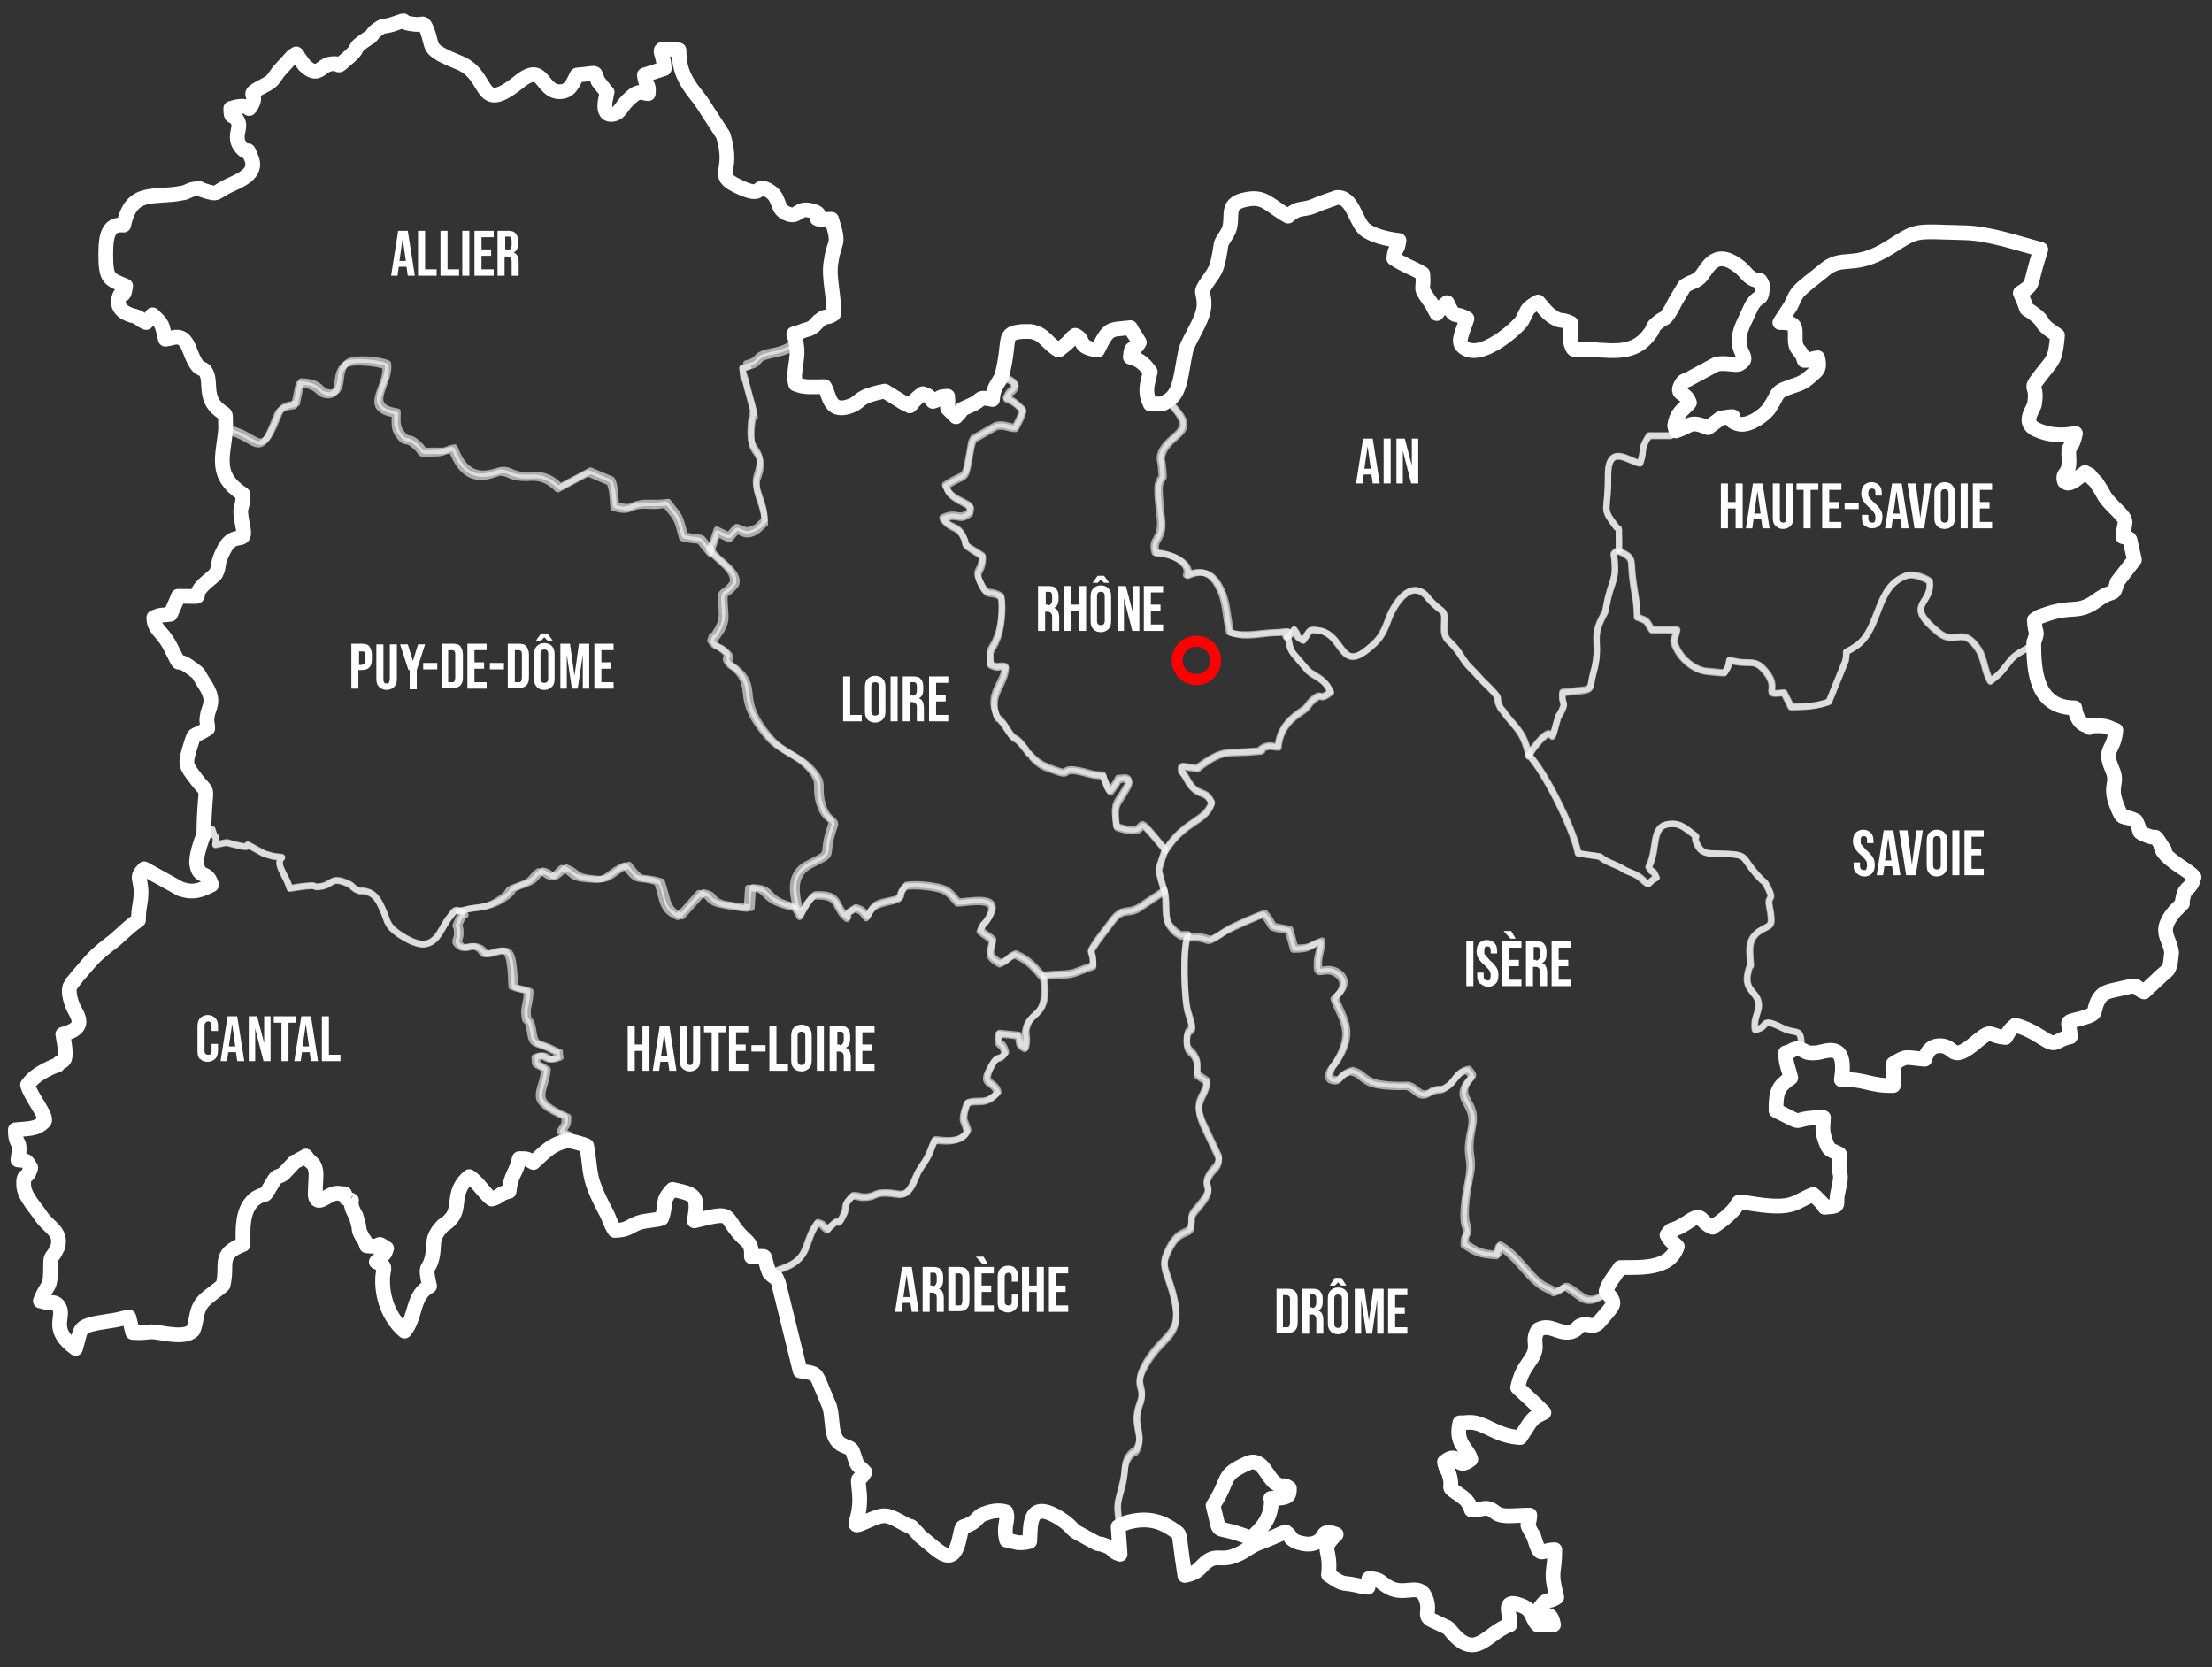 <?xml version="1.0" encoding="UTF-8"?>
<svg xmlns="http://www.w3.org/2000/svg" version="1.1" viewBox="0 0 345 260">
  <rect x="0" y="0" width="345" height="260" fill="#333333" stroke="none"/>
  <defs>
    <style>
      .cls-1 {
        stroke: red;
        stroke-miterlimit: 10;
        stroke-width: 1.7px;
      }

      .cls-1, .cls-2, .cls-3 {
        fill: none;
      }

      .cls-4 {
        fill: #fff;
      }

      .cls-2 {
        stroke-linecap: round;
        stroke-width: 2.3px;
      }

      .cls-2, .cls-3 {
        fill-rule: evenodd;
        stroke: #fff;
        stroke-linejoin: round;
      }

      .cls-5 {
        display: none;
      }

      .cls-3 {
        opacity: .6;
      }
    </style>
  </defs>
  <!-- Generator: Adobe Illustrator 28.7.1, SVG Export Plug-In . SVG Version: 1.2.0 Build 142)  -->
  <g>
    <g id="Calque_2" class="cls-5">
      <rect x=".2" width="344.8" height="260"/>
    </g>
    <g id="Calque_3">
      <path class="cls-2" d="M337.6,132.6c-2-3-.8-1.6-2.5-2.2-2.1-.8-.9-.4-2-2.4-2.2-1.1-1.9.3-3-2.5-1.2-3.2.4-3.2-.7-5.6-1.4-3.3.3-2.6.6-6-.9-.3-1.3-.7-2.5-.7-.4,0-1,0-1.3,0-.3,0-.2.6-.5,0,0,0-1.7,0-2.1-2.8-6.1,0-6.4-5.9-6.4-10.2.8-2.2.2-.9.1-3.5.9-.6.5-.4,1.6-.8,4.4-1.6,5.1,0,8.2-2.3,2.6-1.9,2.5-.3,3.1-2.8l2.7-3.5-.5-2.2c-.3-1.3,0-1-1.3-1.4.2-2.5,1-2.2-.9-4.1,0,0-.1-.1-.2-.2,0,0-.1-.1-.2-.2l-.4-.4c-1.5-1.6-1.1-1.5-2.1-3-.7-1,0-.2-.9-1.1-1.1-1.1.2-.2-1.2-1,0,0-1.7,1.3-1.7,1.3-1.1.6-1.1.3-1.5.1-.5-1.5.8-.9.7-3.4-.2-3,.3-.9,1-4.1-2.1.4-4.2.3-6.1-.6-1.3-.6-1.4-1.6-.8-2.8.4-.9.5-.7.6-1.8.3-3-1.4-1,1.7-4.9,1.2-1.5,1.5-1.7,1.8-5.2-3.1-2-1.8-1.8-3.2-3-2.6-2.1-.8.3-2.6-3.6,2.4-1.6,1.2-.7,3.2-6.8-3.4-.9-8-2.5-11.8-2.6-8.2-.2-7.2-.6-11.8,2.3-5.7,3.6-7.3.9-10.4,3.7-1.2,1-2.9,2.2-3.8,3.2-.6.7-.8,1.4-1.2,2.2l-1.7,2.6c2.6,0,2.4.6,2.4,2.5,0,2.1.9,1.5,1.4,3.4,2.2,0,.1-.1,2.1-.4.4,1.7,0,1.9-.9,2.7-.7.6-1.2,1.1-2.4,1.5-3.6,1.2-2.5,1-4.2,3.6-.7,1.1-3.3,3-4.9,2.5-2.7-.8,1.3-1.5-2.7-.9l-2,1.5c-3-1.2-2.5-.3-5,.5l-.2-.8c.3-2.1,1.3-2.4,2.3-3.6-.6-1.8-2.2-1.1-1.3-2.8.5-.9.5-.4,1.6-1.1l3.9-2.1c1.4-.3,2.9.2,3.5,0,2.4-1.3-1.5-1.7.8-6.5.3-.6,1.1-2.5,1.4-2.9,1-1.5,1.4-.3,1.5-2.9-.7-1.7-.3,0-2.1-1.4-.5-.4-.9-1.1-1.8-1.7-3.8-2.8-4.8.9-5.9,1.9-.8.7-1.2.6-2,1.1-.5.3-.2,0-.6.6l-.9,1.5c-.5.8-.7,1.4-1.1,2-1,1.6-.7.8-1.8,1.7-1.3,1-.5.8-1.5,2-2.7,3.6-6.7,2.2-10.3,2.3-1.2,0-1.5.5-1.9-1-.2-.7,0-2.3,0-3.1-1.6-.8-1.5,0-3.1-1.2-.7-.5-1.3-1.3-2-2.1-.6.3-1.4.8-1.7,1.3l-.8,1.6c-.6,1-6.7,6.6-9.3,4-.8-.8,0-2.1.7-4.3-2.1-1.2-1.8.3-3.1-2.5l-.7.6c0,0-.2.2-.3.3l-.6.8-.8-1.5c-2.2-3.1-1.1-1.7-1.4-4.7-1.6-1-2.5-1.1-4.5-2.4.2-2.1.5-.7.8-2.8-1.9-.2-4.2-.8-5.3-1.7-1.5-1.2-1.9-5.2-4.4-5l-2.8,1c-2.7,1.3-2.8.2-4.8,1.9-2.9-1.6-3.6-3.2-6.5-2.6-3.8.7-1.6,3-3,5.3-1.3,2.2-.7.7-1.3,3.8-.4,1.9-.7,2.2-1.6,3.5-1.6,2.3-.7,1.4-.7,3.8,0,2.4-2.6,5.6-2.9,7.4-.7,3.2-.7,6.2-2.6,7.5l-.8.5c0,0-.2,0-.3.1h-1.8c-.9-1.9-.5-2.9,0-5-.8-1.1-1.5-1.9-3.1-2.3.2-2.3.3-.4,1.4-2.3-.6-1.1-.9-1.3-1.4-2.3-3.2.4-3.3-.2-5.1,3.5-3.4-.5-1.8-1.6-3.5-2.3-1.2.9-.2.5-2.6,2.3-1.9-1.1-2.2-2.6-4.4-2.9,0,0-1.1,0-1.2,0-3.4.3-1.7,1.1-3.3,7.1-.6,1.1-1.3,1.7-1.4,3.5-2.5-.5-1.3,0-3.4.9-2.5,1.2-.5,0-2.3,1.8l-1.3-1.3s0-.1,0-.2c0,0,.1-.8,0-1.7-2,.1-.5.3-2.3.8-.6-.7-.5-.9-1.6-1.2-1.3.9-1.8,1.8-1.8,1.7,0,0-.1.1-.2.2-.5-.3-.3-.2-1-.5l-2.9-1.8c-1,.2-2.3.5-3.1.9-1.2.6-1,1-2.5,1.5-3.1,1-3-1.8-3.8-3.1-2,0-3,.2-4.5-.4-.6-1.9.7-4.2,0-6.7-.3-1.7-.8-.8.9-1.5.8-.4,1.1-.2,1.9-.8,0,0,.3-.3.4-.4.9-1,0,0,.4-.4,1.2-1.1,1.1-.3,2.3-1.1.2-2.5-.8-5.7-.4-8,.5-3.8,1.5-2.4.1-6.8-4.8.2,0-.7-3.4-1.4-1.9-.4-1.8,1.1-3.3.6-2.2-.7-1-2.6-3.3-3.8-2.1-1.1-.2,1.6-4.7-.6-3.7-1.8-.4-2.1-2.2-7.9l-3.5-5.4c-2-2.5-3.4-4.2-3.4-7.9-4.3-.4-2.4-.3-2.3,2.9l-3.1,1c.2,1.8.8,1.3.6,2.9-.7,0-1.3-.7-2.6.5-1.7,1.4-1.6,2.4-2.8,2.7-2.3.5-1-3.2-1-3.4,0,0-.2-.2-.2-.2l-1.2-1.5c-.8-1.7.3-1.3-3.3-1-.6,1.1-1,2.6-2.7,2.6-3,0-2.4-4.8-6.4-1.5-6.5,5.2-4.3-1-9.2-3-5.4-2.2-4-2.3-5.1-5.1-.6-1.5-.6-.8-1.7-.9-3.5-.3-.4-1.1-3.7,0-1.7.5-1.3,0-2.6,1-.6.5-.2.3-.7.8,0,0-.1.1-.2.2,0,0-.2.1-.2.1-3.2,2.1-.6,1-3.9,3.7-1.4,1.2,0,0-2.2.4-1.4.3-1.8,2.2-3.9.2l-1.1-1.5c0-.2-.1-.2-.2-.3,0,0-.2.1-.3.2,0,0-.2.1-.3.2l-2.1,2.3c-1,1.3-.8,1.5-2.4,2.3-3.1,1.6-.8,1-1.8,2.9-.9,1.6.3-.5-3.3.6,0,2,.4.6,1.1,2,.6,1.2-.9,2.5.6,4.2,1.2,1.3.7-.6,1.4,1.3,1.2,2.4-1.1,3.5-3.1,4.4-2.7,1.2-1.7,1.7-4.2.9-1-.3-.2-.4-1.6-.2-.7.1-1,.5-1.8.6-4.3.9-7.9-.8-9.1,5-2.2-.2-2.8,1.2-2.8,4.5,0,4,.5,3.9,3.1,5-.4,2.7-.6,0-1.1,2.1-.4,2.1,2.5,2.6,2.5,2.6,1.5.5,0,.2,1.8,1l1-1.2c1.7,1.6,1.4,1.4,2,3.8,1.3-.1,2.7-1.3,3.8,1.7,1.5,4,1.9,2.2,2.6,3.6.7,1.4-.2,3.6,1.6,5.4,1.7,1.6,1.3.1,1.4,3.3-.4,4.5-1.8,7.2,2.7,10.2,0,2.9-.8,1.2,0,5.1.6,3-1.3.4-2.9,3.4-1.3,2.4-.7,2.7-1.3,3.8,0,.2-1.2,1.1-1.4,1.3-3.3,2.8.8,2.3-4.5,2.3,0,0-.1.2-.1.3l-1.1,2.5c-1.6.2-1.4,0-2.6.5,0,1.9,1.2,2,2.5,4.4,2.3,4.5.3,1.2,3.5,3.6,1.2.9.8.6,1.6,1.9,2,2.9,1.2,3.6.8,5.1-.3,1.6,0,1.1,0,2.3-2.7,1.8-1.8,0-2.9,3.4-.6,2.1-.5,2.4.8,4.1,2.7,3.7,1.6,0,1.5,9-.4,1-1.3,3.5-1.1,4.7.4,2.4,1.6.8,2.3,3.2-1.6.8-2.8,1.3-4.6.7,0,0-.2,0-.3-.1l-5.6-3.1c-1.4,1.4-.5,1.4-.5,3.7,0,1.7-.4,2.2-.4,4.3-1.8,1.2-2.9,2.6-4.7,3.9-2.3,1.8-2.6,2.3-4.5,4.5,0,0-.1.1-.2.2l-.7.9c0,0-.1.2-.2.2l-.4.7c-.3.9.2,2.4.5,3.1.7,1.5,2.3,3.3-1.6,4.3.9,4.7,0,4-.6,4.5l-.2.3-.6.2c-1.6.7-3.1,1.5-4.1,2.9.4,1.7,3.2,5,2.6,5.7-1.2,1.3-2.7,1.1-4.5,1.3,0,2.9,1,1.1.4,4.7,1.5.1,1.3.1,2,1.2-.5,2-1.2.7-1.1,2.7,0,1.7,1.9,3.6,2.8,5,1.1,1.6,3.2,2.3,2.5,4.7l-.4.8c-.5.9-.7.5-.7,2,0,4.1-.4,2.5-1.6,5.6.1,0,.3,0,.4.1.1,0,.3,0,.4.1.7.2,1.5-.3,2.1.7,1,1.6-1.6,3.5,2.6,6.5,0-.1.1-.3.1-.4.9-2.9,0-3.1,5.3-3.9,1.5-.2,1.4-.3,2.9-.6l.6,2.4c1.5.1,1.8,0,2.9-.1,1.4,0,5.1,1.2,6.5-.2.7-1.5.3-2.9,1.5-4.4.6-.8,2.4-1.9,3.2-2.7.8-3.2-.9-4.8,3.1-6.3,0-2.3-.2-5.3,1.7-7l.4-.3c1.9-1.1.8.5,2.5-2.3.8-1.4.6-.7,1.7-1.4l1.5-1.6c.7-.7,0-.1.9-.6.4-.2.8-.4,1.1-.6.9,1.4,1.4.8,1.6,2.7,0,.9-.2,3.4-.1,3.6.4,1.7,2.1-.7,3.6-.5,2,.3.7-.4,1.2.8,1.6.6.3-.2,1,1.7.5,1.2.4.4.8,2,.4,1.3,0,1,.6,2.1.4.9.4.3.8,1.6,2.9.3,1.1-.9,3.1.4-.4,1,0,.4-.7,1.2l-.9.9c1.7.8,1.1.9,1,2.3-.2,3,.9,6.4,3.4,8.5,1.8-2.1,1.2-5.6,3.9-7-.9-3.9,0-2,.5-5,.2-1.2,0-2.3.6-3.2l.3-.5c0,0,.1-.2.2-.2.7-1,.9-.6,1.8-1.7,1.5-1.7,0-4.2,2.8-6.5,1.4.9,2.3,2.6,3.5,3.5,1.5-.4,1-.8,2.7-1.2.3-2.7,1.1-2.8,1.6-5.1,1.4,0,1.1,0,2.2.6,1.6-1.4,2.8-3,5.5-3.4.6.1,2.2.5,2.8.8.8,4.4,0,4.6,3,10.3.7,1.3.6,1.7,1.4,2.9,2.2-.1,2.1-.6,3.7-1.2,1.2-.4,2.9-.4,3.6-.7.9-2.5-.2-2.5,1.7-4.5,3.5.8,4.1.8,3.4,4.9,6.4-1.6,4.4-.8,7.2,2.2,1.1,1.2,1.8,1.2,1.7,3.4,3,0,1.5-.7,2.8,2.5,1.4,1.5.7-.1,1.4,1.5l3.4,13.8c2,.4,2.4.1,3.1,2l1.5,3.6c.4,1.3.3,3.2.7,4.4.8,2.2,2.5,1.5,2.9,2.6l.6,1.8c.3.6.7.7,1.3,1.4-1,1.8-1.2.1-.9,2.8.6,5-2.1,6.3,1.1,4.9,2.7-1.2,3.1-1.2,5.3,0,2.6,1.5.9-.1,2.8,1.9.4.5.2.3.6.6,2.9,2.3,4.9,4.9,5.9-.1.5-2.2.1-1.2,1.8-2.1,1.3-.8.9-1.2,2.3-1.6,1-.4,2.2-.5,3.1-.2.5,1.3-.5,2,.1,4.4l1.8.4c.8,0,1.1,0,1.8-.2.2-2.2-.4-6.8,4.7-3.6,1.7,1.1,1.6,1.4,2.5,2.1l3.3,1.8c.6.2.5,0,.9.2,2,.6,1.1,1,2.7,1.5l-.3-4.3c.1,0,.2-.1.3-.2l.6-.3c.1,0,.2,0,.3-.1,2.7-.8,4.8-.5,6.8.7,1.8,1.2,1.4.6,1.8,3.3.1,1,.4,2.8.6,4.2,2.5-.5,2.2-1.4,3.8-2.4,1.5-.8,2,.2,4.3-.8,1.5-.6,2-1.4,3.8-2,1.6-.6,2.4-1,3.8-1.6,1.2.9.3.8,1.6,1.5.4.2,1.6.5,2.3.4,2.8-.4,1.2-2.6,4-1.5-2.7,2.7-.7,1.8-1.2,6.3,2.9,2,1.8.9,5.5,1.9.8-.8.6,1.3.8-1.3,1.9,0,1.8.7,3.2,1.4,2.6,1.4,4.9-1.1,5.8,2,.6,2-.7,2.5,1.3,3.3l1.9.9c.5.4,0-.1.6.6,3.9,4.8,5.6.2,9.2-1,.1-1.7-1.3-4.1,1.5-3.1,2.2.7,1.7,1.9,2.8,3.1h2.5c-.6-3-1.4,0-2.1-2.7,1.2-1.7,1.2-.6,2.6-1.6-1.1-4.3-.3-3.6-.3-7.4-2.2,0-2.2,1.4-3.1-1.5-.4-1.1,0-.4-.5-1.1-1.1-2.1-.4-.6-.3-2.8-2.4,0-4.1.4-5.2-.3l-.7-.5c-1.2-.6-1.3,0-3.2,0-.4-1.3-1-1.8-2.2-2.6-1.8-1.2-.6-.6-1.2-2.7-.3-1.2-.6-.9-.8-2.2,2.5-2,1.6,1.6,4.1-.4-.5-1.8-2.5-2.4-1.7-5.7.1,0,.2,0,.3,0,0,0,.2,0,.3,0,1.6-.2,2.2,0,4.3,1,1.4.7,2.8,1.2,4.5,1.3,1.1-1.6,1.6-2.7,2.5-3.3l1.2-.6-.7-.7c0,0-.3-.3-.4-.4l-3-2.8c.5-2.1.9-2.7,2-4.3,1.6-2.3,0-2.8,1.2-4.7,1.9-1.1,3.2.8,5.2.3,1.2-.4.7-.8,1.8-1.1.8-.2,1.6.6,2.5-.4,2.5-3,2.8-2.7,1.1-4.8.3-1.3,1.6-2.7,2.2-3.7,2.7-.1,7.7.5,8.9-3.3-.7-.7-1.2-.9-1.6-1.8,1.1-1.5.3,0,3.7-2.3,1.9-1.2,1.4.3,3.4,1.1,6.5-4.4,1.8-4.3,6.7-3.6,6.1.9,6.1-.4,9-1.5.3.2,1.6,1.6,1.6,1.6.8.5-.6.4,1.1.3,1.5-.1.8-.6,1.1-2,1-4.3,0-1.8.3-6.2-1.5-.8-1.6-.4-2.2-2.1-.5-1.4-.4-1.9-.3-3.6-5.9,0-2,1.6-7.4-1.1,0-3,.3-3.7,2.3-5.1-.3-1.4-.8-2.2-.8-3.9,1.5-.4.5-.4,2-.7,1.4.5,1,.8,2.7.7,1.3,0,5-2.3,4,4.2,3.6-.2,4.4,1,8.1.9v-3.4c2.2-1.3,1.6-1,4.9-.7.3-1.1.9-2,2.1-2.1,2.7-.2,1.8,2.6,5.2,0l1.1-.9c2.2-1.8,1.6-.6,4.2-.4.8-1.3.4-.9,1.5-1.9,1.4.3,2.9,1.1,4.3,2,2.3,1.5,1.8.3,4.3-.2-.1-2.7-1.2-2.1,1.8-2.9,2.8-.8,1.5-.9,2.6-2.9.8-1.4,1.9-1.3,3.8-1.8,2.9-.7,1.8,0,3.3.6l3-2.8c.4-.4.8-.4,1.1-1.6l.2-1.7c-.2-2.4-2.3-3.2.5-6.5.3-.3.6-.6.6-.6,1.1-1.2.3,0,.7-1.6.4-1.8,1.1-.9,1.7-3.1-.8-1.1-3.6-2.2-4.9-4.1ZM198.3,233.7c.1,3.1-1.6,4.8-3.2,6.2-5-2-4.9-.7-5.3-2.6l-.6-2.5c2.8-4.3,1.1-4.6,5.2-6.5,2.6-1.3,3.1,2.3,4.8,3.2,1.2.6.8-.2,1.9.6,0,1.2,0,1.6-2.9,1.6Z"/>
    </g>
    <g id="Calque_4">
      <path class="cls-3" d="M35.4,66.8c-.4,4.5-1.8,7.2,2.7,10.2,0,2.9-.8,1.2,0,5.1.6,3-1.3.4-2.9,3.4-1.3,2.4-.7,2.7-1.3,3.8,0,.2-1.2,1.1-1.4,1.3-3.3,2.8.8,2.3-4.5,2.3,0,0-.1.2-.1.3l-1.1,2.5c-1.6.2-1.4,0-2.6.5,0,1.9,1.2,2,2.5,4.4,2.3,4.5.3,1.2,3.5,3.6,1.2.9.8.6,1.6,1.9,2,2.9,1.2,3.6.8,5.1-.3,1.6,0,1.1,0,2.3-2.7,1.8-1.8,0-2.9,3.4-.6,2.1-.5,2.4.8,4.1,2.7,3.7,1.6,0,1.5,9,1.4-.3.5.3,1.1-.7.7,2.5.7,0,.5,2.4,2.6-.5,1.2-.4,3.1,0,4.2,1.1-.6-1.4,4.5,1.4l1.4.4c3,.4,0-.4,1.4,2.3.5,1.1.8,1.4,1.2,2.7,5.6-.9,2.8,0,4.9-.3,1.8-.3,1.5-1.5,3.8-.6,1.3.5.9.7,1.7,1.1l.5.2c0,0,.2,0,.3,0,0,0,.2,0,.3,0,1.7.3,2.3,1.2,3.2,3.4.4.9.3,1.1.8,1.9.7,1.2,4,3.2,5.5,3,2.2-.3,2.6-2.6,4-4.3.9-1.1.5-1.1,2-.8,2-1,3.8,0,6.9-2.3,1.7-1.3-.2-.8,2.8-1.9,1.9-.7,1.3-.9,2.8-2.1,1.3.3.7.5,2,.9,1.1-.7.6-.6,1.6-1.4,2.3.9.9,1.5,5.2,1.8,1.9.1,2.4-1.4,4.6-2.2,2.3,3,1.6,1.5,5.1,2.6,1,2.8.6,4.3,3.2,5.4l3.3-3.7c2.2.4.9,1,3,1.7.7.2,3.7.6,4.5.7l.2-3.2c3.8.1,1.3,1.9,7.2,3.1-.1-1.3-1.5-4.9,1.9-6.6,4.2-2.1,1.8-.8,3.6-5.9.6-1.5-1.2-.5-2-4.3-.4-2.2.4-2.5-1.1-4.3-2.1-2.6-4.8-2.9-6.8-5.3-5.3-6.1-1.7-7.5-5.1-10.6,0,0-.2-.1-.2-.2,0,0-.4-.3-.5-.3-1.8-1.6.6-.9-1.3-2.5-1.2-1-.8,0-1.8-1.4.6-1.6-.1.2.6-.9.7-1,1.4-1.9,1.2-3.7-.3-4.2-.1-1.9,1.7-4.4.6-2-3-3.8-3.7-5.2-2.6-2.9-.5-1.5-4.3-2.4-.8-3-.6-2.7-2.6-5.2-2,.3-2.9,0-4.2.2-1.9.3-1.3,1-3.9.3-.2-1-.1-3.2-.7-4l-3.3-1.4-4.7,2.5c-1-1-2.2-1.9-4.2-1.8-3.4.2-3.2-.8-4.8-.8-1.1,0-5.3,2.7-7.5-3.5-1.7.3-.8.6-3.1.5-2.5,0-1.1.3-2.6-1.1-1.7-1.5-1.4-.1-2.6-1.7-.8-1-.6-1.9-.6-3.3-5.4-.8-1-4.3-1.5-7.5-1.2-.6-5.1-.9-6.1-.3-2.2,1.3-.2,5.2-3.2,4.8-1.4-.2-1-1.6-4.2-1.7l-.7,3.4c-2.3.4-2.3.5-3.1,2.4-2.5,6.3-2.8,2.6-7.3,1.6h0Z"/>
      <path class="cls-3" d="M200.8,99.3c.3.8.1,1.7,1,2.7l1.8,2.1c1.1,1.4,2.7,1.2,3.9,3.7-2,1.7-1.1-.1-2.7,1.2-1.1,1-.5,1-2.2,2.1-1.7,1.2-3.1,2.8-3.3,5.3-.8,0-1.2-.3-2,0-1.7.7.7.5-1.7.7-4.2.4-4.6-.4-8.2,2.1-1.3.9-.1.5-1.7.4-.7,0-1.6-.4-1.5.2v.5c.1,0,.5.5.6.6.5.7.7,1.2,1.1,1.7,1.4,1.5,2.1.5,3.1,2.5-1.1,3.1-4.1,2.6-7.2,7.4,0,0-1,2.8-1,3.2,0,.5.7,2.8.9,3.5.4,2,0,3.7.6,5.1.2.3,1,1.3,1.3,1.4,1,.6,0,.3,1.8.4,4.5-.4,1.9,1.6,6-1.1.9-.6,5.1-2.4,5.9-2.6,2.1,2.4.1,1.8,3.9,2.5.3.9.5,1.9.8,2.9,2.9,0,2.1-.4,4.2-1.1,0,1.3-.4,2.1-.5,3.2-.1,2.2.6,1,2,1.3,1.2.2,3.5,1.8.6,4.3,1.1,3.3,3.2,5,.5,9.6-.1.2-1,1.4-1,1.4,0,.2-.7,1.1,0,1.7,1.8.6.8-.7,3.2-1.3,1.6.5,1.2.8,2.7,1.6,1.6.9,5.9.7,5.9.7,1.4.2,1.8,2,3.5,1.1.6-.4,0-.2.9-.4.8-.2.8.2,1.9-.6,1.4-1,1.3-2.2,3.2-2.6,1.2,1.4.5.9-.3,2.3-1.3,2.5,1.8,2.9.9,6.8-1,4.9.4,4.1-.4,7.8-1.5,7.6-.1,7.2-.3,8.4,0,.8-.4,0-.4,1.9,1.8,1.1,2.2,1.5,5.1,1.7.3-.6-.2.4,0-.5l.3-1c2.6,1.4,4.1,4.2,6.1,5.8.9.8,1.5.7,2.5,1.5,2.3-.6.7-1.8,4,.6,1.6,1.2,2.8.3,4.4-.5.3-1.3,1.6-2.7,2.2-3.7,2.7-.1,7.7.5,8.9-3.3-.7-.7-1.2-.9-1.6-1.8,1.1-1.5.3,0,3.7-2.3,1.9-1.2,1.4.3,3.4,1.1,6.5-4.4,1.8-4.3,6.7-3.6,6.1.9,6.1-.4,9-1.5.3.2,1.6,1.6,1.6,1.6.8.5-.6.4,1.1.3,1.5-.1.8-.6,1.1-2,1-4.3,0-1.8.3-6.2-1.5-.8-1.6-.4-2.2-2.1-.5-1.4-.4-1.9-.3-3.6-5.9,0-2,1.6-7.4-1.1,0-3,.3-3.7,2.3-5.1-.3-1.4-.8-2.2-.8-3.9,1.5-.4.5-.4,2-.7,0-3.7-.6-2.1-3-3.3-3.6-1.8-1.9,0-4.2.3-.4-2.2,1.1-3.1.3-4.9-.6-1.2-2-1.6-1.4-4.1.4-1.9.5.2.3-2.3,0-1.3-.3-2.9,1.5-4.1,1.7-1.1,2.2-.3,1.5-4-.3-1.6.9-.6-.3-2.9-.6-1.1-.4-.6-1.1-1.3-3.7-3.8-1-3.7-7.7-3.9-1,0-1.6-.4-2.1-1.3-1-2,.8-.6-1.3-2.2-.7-.5-1.4-1.1-2.5-1.1-3.7-.1-2.2,3.6-3.8,6.7.9,1.6.3-.3,1.2,1.7-.9.5-.4.2-1.3,1-.8-.6-1-1.1-2.2-1.6-.4-.2-.8-.3-1.4-.6-.5-.3-.5-.3-1.3-.7-4.7-2,0-1-6-1.9-.8-4.1-5.5-13.2-7.7-15.3-.7-3.3-1.7-4-3.1-5.7-.3-.4-.4-.5-.7-.9,0-.1-.4-.6-.5-.6-1.3-2.2.5-1-2-3.5-1-.9-1.7-1.8-2.7-2.8-1.3-1.2-1.5-2.1-2.5-3.3-1.1-1.3-1.8-1.3-1.7-3.5.1-2.9-.1-1.5-2.4-4.1,0,0-.3-.4-.5-.6-2.5-2.4-5,1.6-5.8,3.8-.9,2.5-1.5,3.3-3.4,4.8-4.2,3.3-3.6-2.7-7.7-3.1-1.5-.2-1,0-2.2,1.6-1.6-.9-.3-.3-1.4-1.7-.5.8-.2.3-.6.8l-.6.4h0Z"/>
      <path class="cls-3" d="M115.8,57.4l.9-.2.9-.3c1.1-.6.5-1,2.2-1.4,1.3-.4,3.3-.5,4.6-1.9-.3-1.7-.8-.8.9-1.5.8-.4,1.1-.2,1.9-.8,0,0,.3-.3.4-.4.9-1,0,0,.4-.4,1.2-1.1,1.1-.3,2.3-1.1.2-2.5-.8-5.7-.4-8,.5-3.8,1.5-2.4.1-6.8-4.8.2,0-.7-3.4-1.4-1.9-.4-1.8,1.1-3.3.6-2.2-.7-1-2.6-3.3-3.8-2.1-1.1-.2,1.6-4.7-.6-3.7-1.8-.4-2.1-2.2-7.9l-3.5-5.4c-2-2.5-3.4-4.2-3.4-7.9-4.3-.4-2.4-.3-2.3,2.9l-3.1,1c.2,1.8.8,1.3.6,2.9-.7,0-1.3-.7-2.6.5-1.7,1.4-1.6,2.4-2.8,2.7-2.3.5-1-3.2-1-3.4,0,0-.2-.2-.2-.2l-1.2-1.5c-.8-1.7.3-1.3-3.3-1-.6,1.1-1,2.6-2.7,2.6-3,0-2.4-4.8-6.4-1.5-6.5,5.2-4.3-1-9.2-3-5.4-2.2-4-2.3-5.1-5.1-.6-1.5-.6-.8-1.7-.9-3.5-.3-.4-1.1-3.7,0-1.7.5-1.3,0-2.6,1-.6.5-.2.3-.7.8,0,0-.1.1-.2.2,0,0-.2.1-.2.1-3.2,2.1-.6,1-3.9,3.7-1.4,1.2,0,0-2.2.4-1.4.3-1.8,2.2-3.9.2l-1.1-1.5c0-.2-.1-.2-.2-.3,0,0-.2.1-.3.2,0,0-.2.1-.3.2l-2.1,2.3c-1,1.3-.8,1.5-2.4,2.3-3.1,1.6-.8,1-1.8,2.9-.9,1.6.3-.5-3.3.6,0,2,.4.6,1.1,2,.6,1.2-.9,2.5.6,4.2,1.2,1.3.7-.6,1.4,1.3,1.2,2.4-1.1,3.5-3.1,4.4-2.7,1.2-1.7,1.7-4.2.9-1-.3-.2-.4-1.6-.2-.7.1-1,.5-1.8.6-4.3.9-7.9-.8-9.1,5-2.2-.2-2.8,1.2-2.8,4.5,0,4,.5,3.9,3.1,5-.4,2.7-.6,0-1.1,2.1-.4,2.1,2.5,2.6,2.5,2.6,1.5.5,0,.2,1.8,1l1-1.2c1.7,1.6,1.4,1.4,2,3.8,1.3-.1,2.7-1.3,3.8,1.7,1.5,4,1.9,2.2,2.6,3.6.7,1.4-.2,3.6,1.6,5.4,1.7,1.6,1.3.1,1.4,3.3,4.5,1,4.9,4.7,7.3-1.6.7-1.8.7-2,3.1-2.4l.7-3.4c3.2.2,2.8,1.5,4.2,1.7,2.9.4.9-3.5,3.2-4.8,1.1-.6,4.9-.2,6.1.3.5,3.2-3.9,6.7,1.5,7.5,0,1.3-.2,2.3.6,3.3,1.2,1.6.9.2,2.6,1.7,1.5,1.4.1,1.1,2.6,1.1,2.2,0,1.3-.3,3.1-.5,2.3,6.3,6.5,3.6,7.5,3.5,1.6,0,1.4,1,4.8.8,2-.1,3.2.8,4.2,1.8l4.7-2.5,3.3,1.4c.6.8.6,3,.7,4,2.6.7,2,0,3.9-.3,1.3-.2,2.2.2,4.2-.2,2,2.5,1.8,2.2,2.6,5.2,3.8.9,1.8-.5,4.3,2.4l.5-1c0,0,0-.2.1-.3,0,0,0-.2.1-.3,0,0,0-.2.1-.3l.4-1.2c2.7,1.3,1.4,1,3.1-.4,1,.4,1.4.8,2.5.3.9-.4,1.1-.9,1.8-1.4,0-2.7-1.4-4.3-1.3-6.2,0-1.1.7-1.6.6-3.1,0-1.4-.8-1.7-1.2-2.7-.4-1-.2-3.3,0-4.3.3-1.1.5.6.1-1.3l-1-3.7c-.2-1-.2-.7-.2-.9-.3-1.1-.3.6-.4-1.5h0Z"/>
      <path class="cls-3" d="M189.3,234.9c2.8-4.3,1.1-4.6,5.2-6.5,2.6-1.3,3.1,2.3,4.8,3.2,1.2.6.8-.2,1.9.6,0,1.2,0,1.6-2.9,1.6.1,3.1-1.6,4.8-3.2,6.2-5-2-4.9-.7-5.3-2.6l-.6-2.5h0ZM185.3,146.1c-.9,1.7-.6,10.2,0,12,1.5,4.5-.2,1.3-.2,4.5,0,1.6.7,1.5,1.2,2.3.6,1.1.4,1.3.4,2.9l1.6,1.1c-.4,2.7-2.2,2.8-.7,6.5l2.5,5.3c0,1.5-.6,1.5-1.3,2.5-1.8,2.8,1.5,1.4-2.2,5.6-1.3,1.5-.5,1.1-.9,3-.6,1-2.2,0-3.9,4.4-.5,1.3.1,2.5.4,3.4,3.3,9.6-.5,7.8-3.7,13.7-1.8,3.3.3,3.1-.7,5.8-1.3,3.4.5,4.6-.3,6.7-.5,1.3-.4.4-1.1,1.2-1.3,1.4-.8,2.5-1.3,4.6-1.1,3.9-.9,2.8-.5,6.9.1,0,.2-.1.3-.2l.6-.3c.1,0,.2,0,.3-.1,2.7-.8,4.8-.5,6.8.7,1.8,1.2,1.4.6,1.8,3.3.1,1,.4,2.8.6,4.2,2.5-.5,2.2-1.4,3.8-2.4,1.5-.8,2,.2,4.3-.8,1.5-.6,2-1.4,3.8-2,1.6-.6,2.4-1,3.8-1.6,1.2.9.3.8,1.6,1.5.4.2,1.6.5,2.3.4,2.8-.4,1.2-2.6,4-1.5-2.7,2.7-.7,1.8-1.2,6.3,2.9,2,1.8.9,5.5,1.9.8-.8.6,1.3.8-1.3,1.9,0,1.8.7,3.2,1.4,2.6,1.4,4.9-1.1,5.8,2,.6,2-.7,2.5,1.3,3.3l1.9.9c.5.4,0-.1.6.6,3.9,4.8,5.6.2,9.2-1,.1-1.7-1.3-4.1,1.5-3.1,2.2.7,1.7,1.9,2.8,3.1h2.5c-.6-3-1.4,0-2.1-2.7,1.2-1.7,1.2-.6,2.6-1.6-1.1-4.3-.3-3.6-.3-7.4-2.2,0-2.2,1.4-3.1-1.5-.4-1.1,0-.4-.5-1.1-1.1-2.1-.4-.6-.3-2.8-2.4,0-4.1.4-5.2-.3l-.7-.5c-1.2-.6-1.3,0-3.2,0-.4-1.3-1-1.8-2.2-2.6-1.8-1.2-.6-.6-1.2-2.7-.3-1.2-.6-.9-.8-2.2,2.5-2,1.6,1.6,4.1-.4-.5-1.8-2.5-2.4-1.7-5.7.1,0,.2,0,.3,0,0,0,.2,0,.3,0,1.6-.2,2.2,0,4.3,1,1.4.7,2.8,1.2,4.5,1.3,1.1-1.6,1.6-2.7,2.5-3.3l1.2-.6-.7-.7c0,0-.3-.3-.4-.4l-3-2.8c.5-2.1.9-2.7,2-4.3,1.6-2.3,0-2.8,1.2-4.7,1.9-1.1,3.2.8,5.2.3,1.2-.4.7-.8,1.8-1.1.8-.2,1.6.6,2.5-.4,2.5-3,2.8-2.7,1.1-4.8-1.6.8-2.8,1.7-4.4.5-3.3-2.4-1.7-1.3-4-.6-1-.7-1.6-.7-2.5-1.5-2-1.6-3.5-4.3-6.1-5.8l-.3,1c-.2.9.2-.1,0,.5-2.8-.2-3.3-.5-5.1-1.7,0-1.8.3-1.1.4-1.9.1-1.2-1.2-.8.3-8.4.7-3.8-.7-3,.4-7.8.8-3.9-2.3-4.3-.9-6.8.8-1.4,1.5-.9.3-2.3-1.9.4-1.8,1.7-3.2,2.6-1.2.8-1.1.3-1.9.6-.8.2-.3,0-.9.4-1.6.9-2-.8-3.5-1.1,0,0-4.3.2-5.9-.7-1.5-.8-1.1-1.1-2.7-1.6-2.4.6-1.4,1.9-3.2,1.3-.7-.5-.1-1.5,0-1.7,0,0,.9-1.2,1-1.4,2.7-4.6.7-6.3-.5-9.6,2.9-2.5.6-4.1-.6-4.3-1.4-.2-2.1.9-2-1.3,0-1.2.5-1.9.5-3.2-2.1.6-1.3,1.1-4.2,1.1-.3-1-.5-1.9-.8-2.9-3.8-.7-1.8-.2-3.9-2.5-.8.2-5,2.1-5.9,2.6-4.1,2.7-1.4.7-6,1.1h0Z"/>
      <path class="cls-3" d="M238.4,117.8c2.2,2.1,6.9,11.3,7.7,15.3,6,.9,1.3,0,6,1.9.8.3.8.4,1.3.7.6.3,1,.4,1.4.6,1.2.6,1.3,1.1,2.2,1.6.9-.8.4-.5,1.3-1-.9-2-.3,0-1.2-1.7,1.6-3.1.1-6.8,3.8-6.7,1,0,1.8.6,2.5,1.1,2.1,1.6.3.2,1.3,2.2.4.9,1,1.2,2.1,1.3,6.7.2,4,0,7.7,3.9.6.7.5.2,1.1,1.3,1.2,2.3,0,1.2.3,2.9.7,3.6.2,2.9-1.5,4-1.8,1.2-1.6,2.8-1.5,4.1.2,2.5.1.4-.3,2.3-.6,2.4.8,2.9,1.4,4.1.9,1.8-.7,2.7-.3,4.9,2.3-.4.6-2.1,4.2-.3,2.4,1.2,3.1-.3,3,3.3,1.4.5,1,.8,2.7.7,1.3,0,5-2.3,4,4.2,3.6-.2,4.4,1,8.1.9v-3.4c2.2-1.3,1.6-1,4.9-.7.3-1.1.9-2,2.1-2.1,2.7-.2,1.8,2.6,5.2,0l1.1-.9c2.2-1.8,1.6-.6,4.2-.4.8-1.3.4-.9,1.5-1.9,1.4.3,2.9,1.1,4.3,2,2.3,1.5,1.8.3,4.3-.2-.1-2.7-1.2-2.1,1.8-2.9,2.8-.8,1.5-.9,2.6-2.9.8-1.4,1.9-1.3,3.8-1.8,2.9-.7,1.8,0,3.3.6l3-2.8c.4-.4.8-.4,1.1-1.6l.2-1.7c-.2-2.4-2.3-3.2.5-6.5.3-.3.6-.6.6-.6,1.1-1.2.3,0,.7-1.6.4-1.8,1.1-.9,1.7-3.1-.8-1.1-3.6-2.2-4.9-4.1-2-3-.8-1.6-2.5-2.2-2.1-.8-.9-.4-2-2.4-2.2-1.1-1.9.3-3-2.5-1.2-3.2.4-3.2-.7-5.6-1.4-3.3.3-2.6.6-6-.9-.3-1.3-.7-2.5-.7-.4,0-1,0-1.3,0-.3,0-.2.6-.5,0,0,0-1.7,0-2.1-2.8-6.1,0-6.4-5.9-6.4-10.2-2.1,1.4-3.1,1.6-4,2.9-1.3,1.7-1.4,1.8-2.9,3-1-1.7-.9-3.7-2.1-5.3-2.3-3.3-3.4-.2-6-2.3-5.6-4.6-.8-4.3-1.4-8-.9-.6-2.6-1.2-3.5-.9-5,1.6-4.1,8.2-7.8,10.9-2.5,1.8-1.3,0-1.8,2.4l-2.6,6.4c-1.7.6-3.5.8-5.9.8l-1.1-2.2c-3.6.4-.6-.4-2.7-3.1-2-2.6-2.4-1-5.8-2-.2,1.2-.2,1-.8,2-.8,0-2.8-.2-3.1-.3-1.7-.3-3.5-1.8-4.3-3.4-.9-1.7-.4-1.2,0-3h-3.9c-1.1-1.6-.5-1.3-2.3-2,0-2.8-.4-3.4-.7-6-.4-3,.4-3.1-2.1-4.3-.8.3-.4,0-.8.5.6,4.3-.4,4-1.1,7.8-.3,1.7-.2,1-.8,2.3-1.6,3.3,0,3.9-1.3,8.5-.8,3,.5,2.4-4.8,3-.2,2.2.8,1.1-.3,3.2-.5.9-.1-.2-.6,1.4-1.4,5.2.3-1.2-3.7,4.2l-.5.8c0,0-.1.2-.2.3h0Z"/>
      <path class="cls-3" d="M224.7,48.4l-.6.8-.8-1.5c-2.2-3.1-1.1-1.7-1.4-4.7-1.6-1-2.5-1.1-4.5-2.4.2-2.1.5-.7.8-2.8-1.9-.2-4.2-.8-5.3-1.7-1.5-1.2-1.9-5.2-4.4-5l-2.8,1c-2.7,1.3-2.8.2-4.8,1.9-2.9-1.6-3.6-3.2-6.5-2.6-3.8.7-1.6,3-3,5.3-1.3,2.2-.7.7-1.3,3.8-.4,1.9-.7,2.2-1.6,3.5-1.6,2.3-.7,1.4-.7,3.8,0,2.4-2.6,5.6-2.9,7.4-.7,3.2-.7,6.2-2.6,7.5l1.3,1.6c2.3,3-.9,3.4-2.3,5.8-.7,1.4-.3,1.5-.2,2.9.2,2.2,0,.9-.5,2.5-.2.8.1,4,.3,5.2.4,3.7-1.5,3-.8,5.5,2.7,0,5.6,1.7,4.9,3.5,2.5-1,3.9-.3,5,1.8,1.2,2.1,1.1,4.6,1.7,7.1,2.6.8,4.9,0,7.6,0,2.9-.3.5-.2,1.3.8l.6-.4c.4-.4.1,0,.6-.8,1.1,1.4-.2.8,1.4,1.7,1.2-1.6.7-1.7,2.2-1.6,4.1.4,3.5,6.5,7.7,3.1,1.9-1.5,2.5-2.3,3.4-4.8.8-2.2,3.2-6.2,5.8-3.8.2.2.5.6.5.6,2.3,2.6,2.6,1.2,2.4,4.1-.1,2.3.6,2.2,1.7,3.5,1.1,1.3,1.3,2.1,2.5,3.3,1,1,1.7,1.9,2.7,2.8,2.5,2.5.7,1.3,2,3.5,0,0,.4.5.5.6.2.3.3.5.7.9,1.4,1.7,2.3,2.4,3.1,5.7,0,0,.1-.3.2-.3l.5-.8c4-5.4,2.3,1,3.7-4.2.5-1.7.1-.5.6-1.4,1-2,.1-.9.3-3.2,5.3-.6,4,0,4.8-3,1.3-4.6-.4-5.2,1.3-8.5.6-1.3.5-.6.8-2.3.7-3.8,1.7-3.6,1.1-7.8.4-.4,0-.2.8-.5v-1.7c0,0,0-.2,0-.3-.1-2.3.3-.7-.6-1.9-2.2-2.9-1-2-1.1-7.7,0-5.4,3.5-2.1,5-2,.8-2.2-.1-2,1.4-4.3h3.4s.6-1.1.6-1.1c.3-2.1,1.3-2.4,2.3-3.6-.6-1.8-2.2-1.1-1.3-2.8.5-.9.5-.4,1.6-1.1l3.9-2.1c1.4-.3,2.9.2,3.5,0,2.4-1.3-1.5-1.7.8-6.5.3-.6,1.1-2.5,1.4-2.9,1-1.5,1.4-.3,1.5-2.9-.7-1.7-.3,0-2.1-1.4-.5-.4-.9-1.1-1.8-1.7-3.8-2.8-4.8.9-5.9,1.9-.8.7-1.2.6-2,1.1-.5.3-.2,0-.6.6l-.9,1.5c-.5.8-.7,1.4-1.1,2-1,1.6-.7.8-1.8,1.7-1.3,1-.5.8-1.5,2-2.7,3.6-6.7,2.2-10.3,2.3-1.2,0-1.5.5-1.9-1-.2-.7,0-2.3,0-3.1-1.6-.8-1.5,0-3.1-1.2-.7-.5-1.3-1.3-2-2.1-.6.3-1.4.8-1.7,1.3l-.8,1.6c-.6,1-6.7,6.6-9.3,4-.8-.8,0-2.1.7-4.3-2.1-1.2-1.8.3-3.1-2.5l-.7.6c0,0-.2.2-.3.3h0Z"/>
      <path class="cls-3" d="M8.6,166.3l.6-.2.2-.3c.5-.5,1.5.2.6-4.5,3.9-1.1,2.3-2.8,1.6-4.3-.3-.8-.8-2.2-.5-3.1l.4-.7c0,0,.1-.2.2-.2l.7-.9c0,0,.1-.2.2-.2,1.9-2.2,2.3-2.7,4.5-4.5,1.7-1.3,2.8-2.7,4.7-3.9,0-2.1.4-2.6.4-4.3,0-2.4-.9-2.3.5-3.7l5.6,3.1c0,0,.2,0,.3.1,1.8.6,2.9.1,4.6-.7-.7-2.4-1.9-.8-2.3-3.2-.2-1.2.7-3.7,1.1-4.7,1.4-.3.5.3,1.1-.7.7,2.5.7,0,.5,2.4,2.6-.5,1.2-.4,3.1,0,4.2,1.1-.6-1.4,4.5,1.4l1.4.4c3,.4,0-.4,1.4,2.3.5,1.1.8,1.4,1.2,2.7,5.6-.9,2.8,0,4.9-.3,1.8-.3,1.5-1.5,3.8-.6,1.3.5.9.7,1.7,1.1l.5.2c0,0,.2,0,.3,0,0,0,.2,0,.3,0,1.7.3,2.3,1.2,3.2,3.4.4.9.3,1.1.8,1.9.7,1.2,4,3.2,5.5,3,2.2-.3,2.6-2.6,4-4.3.9-1.1.5-1.1,2-.8.7,1.1.3,0-.1.9-1,2.3-.3.6-.3,2.3,0,0,0,.2,0,.2,0,.9-.4,1-.2,1.5,1.2,1.5,1.8.1,3,.6,1.7.6.3,1.6,2.9.8,2.1-.6,2.6-.4,2.8,5.4,1,.4,1.6.4,2.4.7,0,1.7-.5,2.4-.4,3.6.2,2,.4-.2.9,2.8.3,2.3,1,1.5,3,2.6,1.8,1,.8-.2,1.2,1.3-2.4,1-1.6-.9-3.5,0,.1,1.7,0,.8,1.5,1.9-.3,3.8-3,4.7,3.2,7.4,0,1.6-.2,1.1-.8,2.3,1.4.8,1,0,1.4,1.6-2.8.3-3.9,2-5.5,3.4-1.1-.7-.7-.7-2.2-.6-.6,2.3-1.3,2.4-1.6,5.1-1.7.4-1.3.8-2.7,1.2-1.3-1-2.1-2.6-3.5-3.5-2.8,2.4-1.3,4.8-2.8,6.5-.9,1.1-1.1.7-1.8,1.7,0,0-.1.2-.2.2l-.3.5c-.6.9-.4,2-.6,3.2-.5,3-1.4,1.1-.5,5-2.7,1.4-2.1,5-3.9,7-2.4-2.1-3.6-5.5-3.4-8.5,0-1.4.7-1.5-1-2.3l.9-.9c.7-.8.4-.2.7-1.2-2-1.3-.2,0-3.1-.4-.4-1.3-.4-.6-.8-1.6-.5-1.2-.2-.9-.6-2.1-.5-1.5-.4-.7-.8-2-.7-1.9.7-1.1-1-1.7-.5-1.2.8-.6-1.2-.8-1.6-.2-3.3,2.2-3.6.5,0-.2.2-2.7.1-3.6-.2-1.9-.6-1.3-1.6-2.7-.4.2-.7.4-1.1.6-.9.5-.2,0-.9.6l-1.5,1.6c-1.1.7-.9,0-1.7,1.4-1.7,2.8-.5,1.2-2.5,2.3l-.4.3c-1.9,1.7-1.7,4.7-1.7,7-4,1.4-2.3,3-3.1,6.3-.8.7-2.6,1.9-3.2,2.7-1.1,1.5-.8,2.9-1.5,4.4-1.4,1.4-5.1.1-6.5.2-1.1,0-1.4.2-2.9.1l-.6-2.4c-1.5.3-1.4.3-2.9.6-5.3.8-4.5,1-5.3,3.9,0,.1,0,.3-.1.4-4.2-3-1.6-4.8-2.6-6.5-.6-1.1-1.4-.6-2.1-.7-.1,0-.3,0-.4-.1-.1,0-.3,0-.4-.1,1.2-3.1,1.7-1.5,1.6-5.6,0-1.5.2-1.1.7-2l.4-.8c.7-2.4-1.4-3.1-2.5-4.7-.9-1.4-2.7-3.3-2.8-5-.1-1.9.6-.7,1.1-2.7-.7-1-.4-1.1-2-1.2.7-3.6-.3-1.7-.4-4.7,1.8-.2,3.4,0,4.5-1.3.6-.7-2.2-4-2.6-5.7,1-1.4,2.5-2.2,4.1-2.9h0Z"/>
      <path class="cls-3" d="M162.9,152.4c.8,6-1.8,5.1-2.6,7.4-.6,1.7.2,1.4-.3,3.6-1.3-.7-.6-.6-1.1-2l-3-.3c-.3,2.4.5.8,1,3-1.2,1.6-1,0-2.2,2.1-1.7,3.2.5,2.1,1,4.1-1.9,2.1-2.9,1-4.7,1.6-.3.7-.7,1.9-.6,2.7l.6,1.6c-.8,2.3-4.3,1.5-5.1,1.5-.8,1.7-.7,2.2-1.9,3.9-.7,1-.7.9-1.1,2-1.6,4-2.4,2.1-5.5,2.4-1,.1-.8.4-2.1.6-1.3.1-1-.2-2.2-.2-1.8,1.8-.7,1.5-1.5,3.1-.9,1.8-.4.5-1.3,1.1l-1,.9c0,0,0,.1-.1.2-1.1-.8-.4-.7-1.6-1.1-2.3,3.2-.9,5.7-5.9,7.3l-1.5.6c1.4,1.5.7-.1,1.4,1.5l3.4,13.8c2,.4,2.4.1,3.1,2l1.5,3.6c.4,1.3.3,3.2.7,4.4.8,2.2,2.5,1.5,2.9,2.6l.6,1.8c.3.6.7.7,1.3,1.4-1,1.8-1.2.1-.9,2.8.6,5-2.1,6.3,1.1,4.9,2.7-1.2,3.1-1.2,5.3,0,2.6,1.5.9-.1,2.8,1.9.4.5.2.3.6.6,2.9,2.3,4.9,4.9,5.9-.1.5-2.2.1-1.2,1.8-2.1,1.3-.8.9-1.2,2.3-1.6,1-.4,2.2-.5,3.1-.2.5,1.3-.5,2,.1,4.4l1.8.4c.8,0,1.1,0,1.8-.2.2-2.2-.4-6.8,4.7-3.6,1.7,1.1,1.6,1.4,2.5,2.1l3.3,1.8c.6.2.5,0,.9.2,2,.6,1.1,1,2.7,1.5l-.3-4.3c-.3-4-.5-2.9.5-6.9.6-2.1,0-3.2,1.3-4.6.8-.8.6,0,1.1-1.2.8-2.2-1-3.4.3-6.7,1-2.7-1-2.5.7-5.8,3.2-5.9,7-4.1,3.7-13.7-.3-.9-.9-2.1-.4-3.4,1.7-4.3,3.2-3.3,3.9-4.4.5-1.9-.4-1.5.9-3,3.7-4.2.4-2.9,2.2-5.6.7-1,1.3-1,1.3-2.5l-2.5-5.3c-1.6-3.7.3-3.8.7-6.5l-1.6-1.1c0-1.6.2-1.8-.4-2.9-.5-.9-1.2-.7-1.2-2.3,0-3.2,1.7,0,.2-4.5-.6-1.8-.9-10.3,0-12-1.8,0-.8.2-1.8-.4-.3-.2-1.1-1.1-1.3-1.4-.7-1.4-.2-3.1-.6-5.1l-3.9,2.6c-1.8,1.1-2.5,0-4,1.8l-2.5,3.3c-1.8,2.8-.7.6-.7,4-3.3,1.1-2.6,1.3-5.7,1.4-.6,0-1.1.1-1.9.1h0Z"/>
      <path class="cls-3" d="M261.2,66.9l-.6,1.1h-3.4c-1.5,2.3-.6,2.1-1.4,4.3-1.5-.1-5.1-3.4-5,2,0,5.7-1.1,4.7,1.1,7.7.9,1.2.5-.4.6,1.9,0,0,0,.2,0,.3v1.7c2.5,1.1,1.8,1.2,2.2,4.3.3,2.5.6,3.2.7,6,1.8.7,1.2.3,2.3,2h3.9c-.3,1.8-.8,1.3,0,3,.8,1.6,2.6,3.1,4.3,3.4.3,0,2.2.2,3.1.3.6-.9.5-.7.8-2,3.3,1,3.8-.5,5.8,2,2.1,2.7-.9,3.5,2.7,3.1l1.1,2.2c2.3,0,4.2-.1,5.9-.8l2.6-6.4c.4-2.3-.7-.6,1.8-2.4,3.8-2.8,2.8-9.3,7.8-10.9,1-.3,2.7.3,3.5.9.5,3.8-4.2,3.5,1.4,8,2.6,2.1,3.6-1,6,2.3,1.2,1.6,1.1,3.7,2.1,5.3,1.5-1.2,1.6-1.3,2.9-3,1-1.3,1.9-1.5,4-2.9.8-2.2.2-.9.1-3.5.9-.6.5-.4,1.6-.8,4.4-1.6,5.1,0,8.2-2.3,2.6-1.9,2.5-.3,3.1-2.8l2.7-3.5-.5-2.2c-.3-1.3,0-1-1.3-1.4.2-2.5,1-2.2-.9-4.1,0,0-.1-.1-.2-.2,0,0-.1-.1-.2-.2l-.4-.4c-1.5-1.6-1.1-1.5-2.1-3-.7-1,0-.2-.9-1.1-1.1-1.1.2-.2-1.2-1,0,0-1.7,1.3-1.7,1.3-1.1.6-1.1.3-1.5.1-.5-1.5.8-.9.7-3.4-.2-3,.3-.9,1-4.1-2.1.4-4.2.3-6.1-.6-1.3-.6-1.4-1.6-.8-2.8.4-.9.5-.7.6-1.8.3-3-1.4-1,1.7-4.9,1.2-1.5,1.5-1.7,1.8-5.2-3.1-2-1.8-1.8-3.2-3-2.6-2.1-.8.3-2.6-3.6,2.4-1.6,1.2-.7,3.2-6.8-3.4-.9-8-2.5-11.8-2.6-8.2-.2-7.2-.6-11.8,2.3-5.7,3.6-7.3.9-10.4,3.7-1.2,1-2.9,2.2-3.8,3.2-.6.7-.8,1.4-1.2,2.2l-1.7,2.6c2.6,0,2.4.6,2.4,2.5,0,2.1.9,1.5,1.4,3.4,2.2,0,.1-.1,2.1-.4.4,1.7,0,1.9-.9,2.7-.7.6-1.2,1.1-2.4,1.5-3.6,1.2-2.5,1-4.2,3.6-.7,1.1-3.3,3-4.9,2.5-2.7-.8,1.3-1.5-2.7-.9l-2,1.5c-3-1.2-2.5-.3-5,.5l-.2-.8h0Z"/>
      <path class="cls-3" d="M71.7,142.2c.7,1.1.3,0-.1.9-1,2.3-.3.6-.3,2.3,0,0,0,.2,0,.2,0,.9-.4,1-.2,1.5,1.2,1.5,1.8.1,3,.6,1.7.6.3,1.6,2.9.8,2.1-.6,2.6-.4,2.8,5.4,1,.4,1.6.4,2.4.7,0,1.7-.5,2.4-.4,3.6.2,2,.4-.2.9,2.8.3,2.3,1,1.5,3,2.6,1.8,1,.8-.2,1.2,1.3-2.4,1-1.6-.9-3.5,0,.1,1.7,0,.8,1.5,1.9-.3,3.8-3,4.7,3.2,7.4,0,1.6-.2,1.1-.8,2.3,1.4.8,1,0,1.4,1.6.6.1,2.2.5,2.8.8.8,4.4,0,4.6,3,10.3.7,1.3.6,1.7,1.4,2.9,2.2-.1,2.1-.6,3.7-1.2,1.2-.4,2.9-.4,3.6-.7.9-2.5-.2-2.5,1.7-4.5,3.5.8,4.1.8,3.4,4.9,6.4-1.6,4.4-.8,7.2,2.2,1.1,1.2,1.8,1.2,1.7,3.4,3,0,1.5-.7,2.8,2.5l1.5-.6c5-1.6,3.6-4.2,5.9-7.3,1.2.4.5.3,1.6,1.1,0,0,.1-.2.1-.2l1-.9c.9-.6.4.7,1.3-1.1.9-1.7-.2-1.4,1.5-3.1,1.2,0,.9.3,2.2.2,1.2-.1,1.1-.4,2.1-.6,3.1-.4,3.8,1.6,5.5-2.4.5-1.1.5-1,1.1-2,1.2-1.8,1.2-2.2,1.9-3.9.8,0,4.3.7,5.1-1.5l-.6-1.6c-.1-.8.3-2,.6-2.7,1.8-.6,2.8.5,4.7-1.6-.6-2.1-2.8-.9-1-4.1,1.2-2.2,1.1-.5,2.2-2.1-.6-2.1-1.3-.5-1-3l3,.3c.5,1.4-.1,1.3,1.1,2,.5-2.2-.3-1.9.3-3.6.8-2.2,3.4-1.4,2.6-7.4-.6-.3-1.6-2.5-4.5-3.6-1.5.7-.9.8-2.3,1.4-2.3-1.3-1.4-1.7-1.2-3.6-.7-.7-1.2-.9-1.9-1.5.6-1.5.5-.8,1.1-1.7,2.7-4.1-2.9-2.7-4.6-2.7-1.1-1.2-1.4-1.9-3.2-2.3-1.5-.3-3.2-.5-4.9-.3-1.9,2,.5,1.7-3,2.5-2,.5-2.2.8-3.1,2.4-.7-.9-.7-1.1-1.8-1.4-.6.4-1.8.9-1.2,1.5-2.2-1.6-.8-3.7-5.1-3.5-1,.4-2.3,3.2-2.3,3.2-.3-.7-.5-.9-.8-1.4-5.9-1.2-3.4-3-7.2-3.1l-.2,3.2c-.8,0-3.7-.5-4.5-.7-2.1-.7-.8-1.2-3-1.7l-3.3,3.7c-2.6-1.1-2.2-2.6-3.2-5.4-3.4-1.1-2.8.4-5.1-2.6-2.2.8-2.7,2.3-4.6,2.2-4.4-.2-3-.9-5.2-1.8-1,.8-.5.7-1.6,1.4-1.3-.4-.7-.6-2-.9-1.5,1.2-.9,1.4-2.8,2.1-3,1.1-1.1.6-2.8,1.9-3,2.3-4.9,1.4-6.9,2.3h0Z"/>
      <path class="cls-3" d="M116.7,57.2l-.9.2c.2,2.1.1.4.4,1.5,0,.2,0,0,.2.9l1,3.7c.4,1.9.1.2-.1,1.3-.2,1-.4,3.3,0,4.3.4,1,1.1,1.3,1.2,2.7,0,1.5-.5,2-.6,3.1,0,2,1.4,3.6,1.3,6.2-.7.6-.9,1.1-1.8,1.4-1.1.5-1.5,0-2.5-.3-1.7,1.4-.4,1.7-3.1.4l-.4,1.2c0,0,0,.2-.1.3,0,0,0,.2-.1.3,0,0,0,.2-.1.3l-.5,1c.7,1.4,4.2,3.1,3.7,5.2-1.8,2.5-2,.2-1.7,4.4.1,1.7-.5,2.6-1.2,3.7-.8,1.1,0-.7-.6.9,1,1.4.6.4,1.8,1.4,1.9,1.5-.4.8,1.3,2.5,0,0,.4.3.5.3,0,0,.2.1.2.2,3.3,3.1-.2,4.5,5.1,10.6,2,2.4,4.7,2.7,6.8,5.3,1.5,1.9.7,2.1,1.1,4.3.8,3.8,2.5,2.8,2,4.3-1.8,5.1.6,3.8-3.6,5.9-3.4,1.7-2.1,5.3-1.9,6.6.3.5.5.7.8,1.4,0,0,1.4-2.8,2.3-3.2,4.3-.2,2.8,1.9,5.1,3.5-.6-.6.6-1.1,1.2-1.5,1.2.4,1.1.5,1.8,1.4.9-1.6,1-2,3.1-2.4,3.6-.8,1.1-.5,3-2.5,1.7-.2,3.4,0,4.9.3,1.8.4,2,1,3.2,2.3,1.7,0,7.3-1.4,4.6,2.7-.6,1-.5.2-1.1,1.7.7.7,1.2.8,1.9,1.5-.2,1.9-1.1,2.3,1.2,3.6,1.5-.5.8-.7,2.3-1.4,2.9,1.2,3.8,3.3,4.5,3.6.8,0,1.4-.1,1.9-.1,3.1-.1,2.4-.3,5.7-1.4,0-3.4-1.1-1.2.7-4l2.5-3.3c1.6-1.9,2.3-.7,4-1.8l3.9-2.6c-.2-.6-.9-3-.9-3.5,0-.3,1-3.1,1-3.2-6.2-7.5-1.2-1.3-7.6-3.6-.5-3.9,0-3.4,1.4-5.8.4-.7,1.2-2-.6-1.7-1,.2,0-.5-1.2,1.2,0,0-.1.2-.2.3l-.4.5c-.3-.4-.2-.2-.5-.8,0,0-.1-.2-.1-.3,0,0,0-.2-.1-.3-.2-.5-.2-.4-.4-1.1-.9,0-1.3,0-2.2-.3-5.1-1.4-2.3.6-5.3-.5-1.6-.6-2.4-.9-3.5-2,0,0-.1-.1-.2-.2-.5-.6-.1,0-.5-.6-2.5-3.4-1.6-1-3.2-3.5-.5-.7-.3-.6-1-1.4-.9-1-.4.1-.8-1.1-1.2-3.2,1.2-4.6,1.5-7.3-1.3-.3-.8.4-2.4-.4,0-2.5-.3-1.5.8-3.5,0,0,.1-.2.1-.3.9-1.6,1.1-5.1.8-6.8-2-1.2-2.1.3-3.2-2.1-1.1-2.3.2-1.4.3-4.2-4-2.5-2-1.1-3.1-3.2-.9-1.7-1.9-.9-3.1-2.7,2.2-1.1,2.5.5,4.2-.9,0-1.1.6-.7-1.2-1.7,0,0-2.1-.8-2.4-2.2,0-.2-.1-.2-.2-.3,3.6-2.4,2.9-.1,4-6.1.1-.6,0-.5.4-1.2l3.5-2c1.4-.3,1.8.2,3,.3.5-1,.9-1.6,1.2-2.8-.8-.7-1.3-1.4-2.6-1.8.7-1.6,1-.9,1.4-2.1-.3-.4-.3-.5-.9-.8l-1.2-.4c-.6,1.1-1.3,1.7-1.4,3.5-2.5-.5-1.3,0-3.4.9-2.5,1.2-.5,0-2.3,1.8l-1.3-1.3s0-.1,0-.2c0,0,.1-.8,0-1.7-2,.1-.5.3-2.3.8-.6-.7-.5-.9-1.6-1.2-1.3.9-1.8,1.8-1.8,1.7,0,0-.1.1-.2.2-.5-.3-.3-.2-1-.5l-2.9-1.8c-1,.2-2.3.5-3.1.9-1.2.6-1,1-2.5,1.5-3.1,1-3-1.8-3.8-3.1-2,0-3,.2-4.5-.4-.6-1.9.7-4.2,0-6.7-1.3,1.4-3.3,1.6-4.6,1.9-1.6.5-1.1.8-2.2,1.4l-.9.3h0Z"/>
      <path class="cls-3" d="M156.3,59l1.2.4c.6.3.6.4.9.8-.3,1.3-.7.5-1.4,2.1,1.2.4,1.7,1,2.6,1.8-.3,1.2-.7,1.8-1.2,2.8-1.3,0-1.6-.6-3-.3l-3.5,2c-.3.7-.2.5-.4,1.2-1.1,6-.4,3.7-4,6.1,0,.1.2.1.2.3.3,1.3,2.3,2.1,2.4,2.2,1.8,1,1.3.6,1.2,1.7-1.7,1.5-1.9-.2-4.2.9,1.3,1.8,2.2,1,3.1,2.7,1.2,2.1-.9.6,3.1,3.2,0,2.8-1.4,1.9-.3,4.2,1.2,2.4,1.2.9,3.2,2.1.3,1.7,0,5.2-.8,6.8,0,0-.1.2-.1.3-1.1,2-.8,1-.8,3.5,1.5.7,1.1,0,2.4.4-.2,2.8-2.6,4.1-1.5,7.3.4,1.2,0,.1.8,1.1.7.7.5.7,1,1.4,1.6,2.4.6,0,3.2,3.5.4.6,0,0,.5.6,0,0,.1.1.2.2,1.1,1.2,1.8,1.4,3.5,2,3,1.1.2-1,5.3.5.8.2,1.3.2,2.2.3.2.7.1.6.4,1.1,0,0,0,.2.1.3,0,0,0,.2.1.3.3.6.2.4.5.8l.4-.5c0,0,.1-.2.2-.3,1.2-1.7.3-1,1.2-1.2,1.8-.3,1,1.1.6,1.7-1.3,2.4-1.9,1.9-1.4,5.8,6.4,2.3,1.4-3.8,7.6,3.6,3.1-4.8,6.2-4.3,7.2-7.4-1-2-1.7-1-3.1-2.5-.5-.5-.7-1-1.1-1.7,0,0-.4-.6-.4-.6v-.5c-.2-.6.7-.2,1.4-.2,1.6.2.4.5,1.7-.4,3.6-2.6,4.1-1.7,8.2-2.1,2.4-.2,0,0,1.7-.7.8-.3,1.2,0,2,0,.2-2.5,1.5-4.1,3.3-5.3,1.7-1.1,1.1-1.2,2.2-2.1,1.6-1.3.7.4,2.7-1.2-1.2-2.5-2.9-2.3-3.9-3.7l-1.8-2.1c-.9-1.1-.7-2-1-2.7-.8-1,1.5-1.1-1.3-.8-2.8,0-5,.9-7.6,0-.6-2.5-.5-5-1.7-7.1-1.1-2.1-2.5-2.9-5-1.8.7-1.8-2.2-3.4-4.9-3.5-.7-2.5,1.3-1.9.8-5.5-.1-1.2-.5-4.4-.3-5.2.5-1.6.7-.3.5-2.5-.1-1.4-.5-1.5.2-2.9,1.4-2.5,4.6-2.8,2.3-5.8l-1.3-1.6-.8.5c0,0-.2,0-.3.1h-1.8c-.9-1.9-.5-2.9,0-5-.8-1.1-1.5-1.9-3.1-2.3.2-2.3.3-.4,1.4-2.3-.6-1.1-.9-1.3-1.4-2.3-3.2.4-3.3-.2-5.1,3.5-3.4-.5-1.8-1.6-3.5-2.3-1.2.9-.2.5-2.6,2.3-1.9-1.1-2.2-2.6-4.4-2.9,0,0-1.1,0-1.2,0-3.4.3-1.7,1.1-3.3,7.1h0Z"/>
    </g>
    <g id="Calque_1">
      <g>
        <path class="cls-4" d="M54.8,100.4h1.6c.5,0,1,.1,1.2.4s.4.7.4,1.3v.7c0,.6-.1,1-.4,1.3s-.7.4-1.2.4h-.5v2.9h-1.1v-7ZM56.5,103.6c.2,0,.3,0,.4-.1s.1-.3.1-.5v-.8c0-.2,0-.4-.1-.5s-.2-.1-.4-.1h-.5v2.1h.5Z"/>
        <path class="cls-4" d="M59.1,107.1c-.3-.3-.4-.7-.4-1.3v-5.3h1.1v5.4c0,.2,0,.4.1.5,0,.1.2.2.4.2s.3,0,.4-.2c0-.1.1-.3.1-.5v-5.4h1.1v5.3c0,.6-.1,1-.4,1.3s-.7.5-1.2.5-.9-.2-1.2-.5Z"/>
        <path class="cls-4" d="M63.7,104.5l-1.3-4h1.2l.8,2.6h0l.8-2.6h1.1l-1.3,4v3h-1.1v-3Z"/>
        <path class="cls-4" d="M66,103.4h2.2v1h-2.2v-1Z"/>
        <path class="cls-4" d="M68.9,100.4h1.7c.5,0,1,.1,1.2.4s.4.7.4,1.3v3.5c0,.6-.1,1-.4,1.3s-.7.4-1.2.4h-1.7v-7ZM70.5,106.4c.2,0,.3,0,.4-.2,0-.1.1-.3.1-.5v-3.6c0-.2,0-.4-.1-.5,0-.1-.2-.2-.4-.2h-.6v5h.6Z"/>
        <path class="cls-4" d="M72.9,100.4h3v1h-1.9v1.9h1.5v1h-1.5v2.1h1.9v1h-3v-7Z"/>
        <path class="cls-4" d="M76.4,103.4h2.2v1h-2.2v-1Z"/>
        <path class="cls-4" d="M79.2,100.4h1.7c.5,0,1,.1,1.2.4s.4.7.4,1.3v3.5c0,.6-.1,1-.4,1.3s-.7.4-1.2.4h-1.7v-7ZM80.9,106.4c.2,0,.3,0,.4-.2,0-.1.1-.3.1-.5v-3.6c0-.2,0-.4-.1-.5,0-.1-.2-.2-.4-.2h-.6v5h.6Z"/>
        <path class="cls-4" d="M83.7,107.1c-.3-.3-.4-.7-.4-1.3v-3.7c0-.6.1-1,.4-1.3s.7-.5,1.2-.5,1,.2,1.2.5c.3.3.4.7.4,1.3v3.7c0,.6-.1,1-.4,1.3-.3.3-.7.5-1.2.5s-1-.2-1.2-.5ZM84.4,98.8h1l.8,1.1h-.8l-.5-.5-.5.5h-.8l.8-1.1ZM85.5,105.8v-3.8c0-.5-.2-.7-.6-.7s-.6.2-.6.7v3.8c0,.5.2.7.6.7s.6-.2.6-.7Z"/>
        <path class="cls-4" d="M87.3,100.4h1.6l.7,5h0l.7-5h1.6v7h-1v-5.3h0l-.8,5.3h-.9l-.8-5.3h0v5.3h-1v-7Z"/>
        <path class="cls-4" d="M92.7,100.4h3v1h-1.9v1.9h1.5v1h-1.5v2.1h1.9v1h-3v-7Z"/>
      </g>
      <g>
        <path class="cls-4" d="M62.1,36h1.5l1.1,7h-1.1l-.2-1.4h0s-1.2,0-1.2,0l-.2,1.4h-1l1.1-7ZM63.3,40.7l-.5-3.5h0l-.5,3.5h1Z"/>
        <path class="cls-4" d="M65.2,36h1.1v6h1.8v1h-2.9v-7Z"/>
        <path class="cls-4" d="M68.7,36h1.1v6h1.8v1h-2.9v-7Z"/>
        <path class="cls-4" d="M72.1,36h1.1v7h-1.1v-7Z"/>
        <path class="cls-4" d="M74,36h3v1h-1.9v1.9h1.5v1h-1.5v2.1h1.9v1h-3v-7Z"/>
        <path class="cls-4" d="M77.6,36h1.6c.6,0,1,.1,1.2.4.3.3.4.7.4,1.2v.4c0,.7-.2,1.2-.7,1.4h0c.3.1.5.3.6.5.1.2.2.6.2,1v1.2c0,.2,0,.4,0,.5,0,.1,0,.2,0,.4h-1.1c0-.1,0-.2,0-.3,0-.1,0-.3,0-.5v-1.3c0-.3,0-.5-.2-.7-.1-.1-.3-.2-.5-.2h-.4v3h-1.1v-7ZM79.1,39c.2,0,.4,0,.5-.2.1-.1.2-.3.2-.6v-.5c0-.3,0-.4-.1-.6s-.2-.2-.4-.2h-.5v2h.4Z"/>
      </g>
      <g>
        <path class="cls-4" d="M31.2,165.2c-.3-.3-.4-.7-.4-1.3v-3.8c0-.5.1-1,.4-1.3.3-.3.7-.5,1.2-.5s.9.2,1.2.5c.3.3.4.7.4,1.3v.7h-1v-.8c0-.4-.2-.7-.5-.7s-.6.2-.6.7v3.9c0,.4.2.6.6.6s.5-.2.5-.6v-1.1h1v1c0,.5-.1,1-.4,1.3-.3.3-.7.5-1.2.5s-.9-.1-1.2-.5Z"/>
        <path class="cls-4" d="M35.5,158.5h1.5l1.1,7h-1.1l-.2-1.4h0s-1.2,0-1.2,0l-.2,1.4h-1l1.1-7ZM36.7,163.2l-.5-3.5h0l-.5,3.5h1Z"/>
        <path class="cls-4" d="M38.7,158.5h1.4l1.1,4.2h0v-4.2h1v7h-1.1l-1.3-5.1h0v5.1h-1v-7Z"/>
        <path class="cls-4" d="M43.8,159.5h-1.1v-1h3.4v1h-1.1v6h-1.1v-6Z"/>
        <path class="cls-4" d="M47,158.5h1.5l1.1,7h-1.1l-.2-1.4h0s-1.2,0-1.2,0l-.2,1.4h-1l1.1-7ZM48.2,163.2l-.5-3.5h0l-.5,3.5h1Z"/>
        <path class="cls-4" d="M50.2,158.5h1.1v6h1.8v1h-2.9v-7Z"/>
      </g>
      <g>
        <path class="cls-4" d="M97.9,160h1.1v2.9h1.2v-2.9h1.1v7h-1.1v-3.1h-1.2v3.1h-1.1v-7Z"/>
        <path class="cls-4" d="M102.9,160h1.5l1.1,7h-1.1l-.2-1.4h0s-1.2,0-1.2,0l-.2,1.4h-1l1.1-7ZM104.1,164.7l-.5-3.5h0l-.5,3.5h1Z"/>
        <path class="cls-4" d="M106.4,166.6c-.3-.3-.4-.7-.4-1.3v-5.3h1.1v5.4c0,.2,0,.4.1.5,0,.1.2.2.4.2s.3,0,.4-.2.1-.3.1-.5v-5.4h1.1v5.3c0,.6-.1,1-.4,1.3-.3.3-.7.5-1.2.5s-.9-.2-1.2-.5Z"/>
        <path class="cls-4" d="M110.9,161h-1.1v-1h3.4v1h-1.1v6h-1.1v-6Z"/>
        <path class="cls-4" d="M113.7,160h3v1h-1.9v1.9h1.5v1h-1.5v2.1h1.9v1h-3v-7Z"/>
        <path class="cls-4" d="M117.2,163h2.2v1h-2.2v-1Z"/>
        <path class="cls-4" d="M120,160h1.1v6h1.8v1h-2.9v-7Z"/>
        <path class="cls-4" d="M123.8,166.6c-.3-.3-.4-.7-.4-1.3v-3.7c0-.6.1-1,.4-1.3s.7-.5,1.2-.5,1,.2,1.2.5c.3.3.4.7.4,1.3v3.7c0,.6-.1,1-.4,1.3-.3.3-.7.5-1.2.5s-1-.2-1.2-.5ZM125.6,165.4v-3.8c0-.5-.2-.7-.6-.7s-.6.2-.6.7v3.8c0,.5.2.7.6.7s.6-.2.6-.7Z"/>
        <path class="cls-4" d="M127.4,160h1.1v7h-1.1v-7Z"/>
        <path class="cls-4" d="M129.4,160h1.6c.6,0,1,.1,1.2.4.3.3.4.7.4,1.2v.4c0,.7-.2,1.2-.7,1.4h0c.3.1.5.3.6.5.1.2.2.6.2,1v1.2c0,.2,0,.4,0,.5,0,.1,0,.2,0,.4h-1.1c0-.1,0-.2,0-.3,0-.1,0-.3,0-.5v-1.3c0-.3,0-.5-.2-.7-.1-.1-.3-.2-.5-.2h-.4v3h-1.1v-7ZM130.9,163c.2,0,.4,0,.5-.2.1-.1.2-.3.2-.6v-.5c0-.3,0-.4-.1-.6s-.2-.2-.4-.2h-.5v2h.4Z"/>
        <path class="cls-4" d="M133.4,160h3v1h-1.9v1.9h1.5v1h-1.5v2.1h1.9v1h-3v-7Z"/>
      </g>
      <g>
        <path class="cls-4" d="M140.7,197.6h1.5l1.1,7h-1.1l-.2-1.4h0s-1.2,0-1.2,0l-.2,1.4h-1l1.1-7ZM141.9,202.3l-.5-3.5h0l-.5,3.5h1Z"/>
        <path class="cls-4" d="M143.9,197.6h1.6c.6,0,1,.1,1.2.4.3.3.4.7.4,1.2v.4c0,.7-.2,1.2-.7,1.4h0c.3.1.5.3.6.5.1.2.2.6.2,1v1.2c0,.2,0,.4,0,.5,0,.1,0,.2,0,.4h-1.1c0-.1,0-.2,0-.3,0-.1,0-.3,0-.5v-1.3c0-.3,0-.5-.2-.7-.1-.1-.3-.2-.5-.2h-.4v3h-1.1v-7ZM145.4,200.6c.2,0,.4,0,.5-.2.1-.1.2-.3.2-.6v-.5c0-.3,0-.4-.1-.6s-.2-.2-.4-.2h-.5v2h.4Z"/>
        <path class="cls-4" d="M147.9,197.6h1.7c.5,0,1,.1,1.2.4.3.3.4.7.4,1.3v3.5c0,.6-.1,1-.4,1.3-.3.3-.7.4-1.2.4h-1.7v-7ZM149.6,203.6c.2,0,.3,0,.4-.2,0-.1.1-.3.1-.5v-3.6c0-.2,0-.4-.1-.5s-.2-.2-.4-.2h-.6v5h.6Z"/>
        <path class="cls-4" d="M152,197.6h3v1h-1.9v1.9h1.5v1h-1.5v2.1h1.9v1h-3v-7ZM152.2,196h1.2l.7,1.2h-.8l-1.1-1.2Z"/>
        <path class="cls-4" d="M156,204.3c-.3-.3-.4-.7-.4-1.3v-3.8c0-.5.1-1,.4-1.3.3-.3.7-.5,1.2-.5s.9.1,1.2.5c.3.3.4.7.4,1.3v.7h-1v-.8c0-.4-.2-.6-.5-.6s-.6.2-.6.6v3.9c0,.4.2.6.6.6s.5-.2.5-.6v-1.1h1v1c0,.5-.1,1-.4,1.3-.3.3-.7.5-1.2.5s-.9-.2-1.2-.5Z"/>
        <path class="cls-4" d="M159.4,197.6h1.1v2.9h1.2v-2.9h1.1v7h-1.1v-3.1h-1.2v3.1h-1.1v-7Z"/>
        <path class="cls-4" d="M163.6,197.6h3v1h-1.9v1.9h1.5v1h-1.5v2.1h1.9v1h-3v-7Z"/>
      </g>
      <g>
        <path class="cls-4" d="M199.1,201h1.7c.5,0,1,.1,1.2.4.3.3.4.7.4,1.3v3.5c0,.6-.1,1-.4,1.3-.3.3-.7.4-1.2.4h-1.7v-7ZM200.7,207c.2,0,.3,0,.4-.2,0-.1.1-.3.1-.5v-3.6c0-.2,0-.4-.1-.5s-.2-.2-.4-.2h-.6v5h.6Z"/>
        <path class="cls-4" d="M203.1,201h1.6c.6,0,1,.1,1.2.4.3.3.4.7.4,1.2v.4c0,.7-.2,1.2-.7,1.4h0c.3.1.5.3.6.5.1.2.2.6.2,1v1.2c0,.2,0,.4,0,.5,0,.1,0,.2,0,.4h-1.1c0-.1,0-.2,0-.3,0-.1,0-.3,0-.5v-1.3c0-.3,0-.5-.2-.7s-.3-.2-.5-.2h-.4v3h-1.1v-7ZM204.6,204c.2,0,.4,0,.5-.2.1-.1.2-.3.2-.6v-.5c0-.3,0-.4-.1-.6s-.2-.2-.4-.2h-.5v2h.4Z"/>
        <path class="cls-4" d="M207.5,207.6c-.3-.3-.4-.7-.4-1.3v-3.7c0-.6.1-1,.4-1.3.3-.3.7-.5,1.2-.5s1,.2,1.2.5c.3.3.4.7.4,1.3v3.7c0,.6-.1,1-.4,1.3-.3.3-.7.5-1.2.5s-1-.2-1.2-.5ZM208.2,199.3h1l.8,1.2h-.8l-.5-.5-.5.5h-.8l.8-1.2ZM209.3,206.4v-3.8c0-.5-.2-.7-.6-.7s-.6.2-.6.7v3.8c0,.5.2.7.6.7s.6-.2.6-.7Z"/>
        <path class="cls-4" d="M211.2,201h1.6l.7,5h0l.7-5h1.6v7h-1v-5.3h0l-.8,5.3h-.9l-.8-5.3h0v5.3h-1v-7Z"/>
        <path class="cls-4" d="M216.5,201h3v1h-1.9v1.9h1.5v1h-1.5v2.1h1.9v1h-3v-7Z"/>
      </g>
      <g>
        <path class="cls-4" d="M228.7,146.8h1.1v7h-1.1v-7Z"/>
        <path class="cls-4" d="M230.8,153.4c-.3-.3-.4-.7-.4-1.3v-.4h1v.5c0,.5.2.7.6.7s.3,0,.4-.2c0-.1.1-.3.1-.5s0-.6-.2-.8c-.1-.2-.4-.5-.7-.8-.5-.4-.8-.8-1-1.1s-.3-.7-.3-1.1.1-1,.4-1.3c.3-.3.7-.5,1.2-.5s.9.2,1.2.5c.3.3.4.7.4,1.3v.3h-1v-.4c0-.2,0-.4-.1-.5,0-.1-.2-.2-.4-.2-.4,0-.5.2-.5.7s0,.5.2.7.4.5.7.8c.5.4.8.8,1,1.1.2.3.3.7.3,1.2s-.1,1-.4,1.3c-.3.3-.7.5-1.2.5s-.9-.2-1.2-.5Z"/>
        <path class="cls-4" d="M234.3,146.8h3v1h-1.9v1.9h1.5v1h-1.5v2.1h1.9v1h-3v-7ZM234.5,145.2h1.2l.7,1.2h-.8l-1.1-1.2Z"/>
        <path class="cls-4" d="M238,146.8h1.6c.6,0,1,.1,1.2.4.3.3.4.7.4,1.2v.4c0,.7-.2,1.2-.7,1.4h0c.3.1.5.3.6.5.1.2.2.6.2,1v1.2c0,.2,0,.4,0,.5,0,.1,0,.2,0,.4h-1.1c0-.1,0-.2,0-.3,0-.1,0-.3,0-.5v-1.3c0-.3,0-.5-.2-.7s-.3-.2-.5-.2h-.4v3h-1.1v-7ZM239.5,149.8c.2,0,.4,0,.5-.2.1-.1.2-.3.2-.6v-.5c0-.3,0-.4-.1-.6s-.2-.2-.4-.2h-.5v2h.4Z"/>
        <path class="cls-4" d="M242,146.8h3v1h-1.9v1.9h1.5v1h-1.5v2.1h1.9v1h-3v-7Z"/>
      </g>
      <g>
        <path class="cls-4" d="M289.5,136.2c-.3-.3-.4-.7-.4-1.3v-.4h1v.5c0,.5.2.7.6.7s.3,0,.4-.2c0-.1.1-.3.1-.5s0-.6-.2-.8c-.1-.2-.4-.5-.7-.8-.5-.4-.8-.8-1-1.1s-.3-.7-.3-1.1.1-1,.4-1.3c.3-.3.7-.5,1.2-.5s.9.2,1.2.5c.3.3.4.7.4,1.3v.3h-1v-.4c0-.2,0-.4-.1-.5,0-.1-.2-.2-.4-.2-.4,0-.5.2-.5.7s0,.5.2.7.4.5.7.8c.5.4.8.8,1,1.1.2.3.3.7.3,1.2s-.1,1-.4,1.3c-.3.3-.7.5-1.2.5s-.9-.2-1.2-.5Z"/>
        <path class="cls-4" d="M293.8,129.5h1.5l1.1,7h-1.1l-.2-1.4h0s-1.2,0-1.2,0l-.2,1.4h-1l1.1-7ZM295,134.2l-.5-3.5h0l-.5,3.5h1Z"/>
        <path class="cls-4" d="M296.4,129.5h1.1l.7,5.4h0l.7-5.4h1l-1.1,7h-1.5l-1.1-7Z"/>
        <path class="cls-4" d="M300.9,136.2c-.3-.3-.4-.7-.4-1.3v-3.7c0-.6.1-1,.4-1.3.3-.3.7-.5,1.2-.5s1,.2,1.2.5c.3.3.4.7.4,1.3v3.7c0,.6-.1,1-.4,1.3-.3.3-.7.5-1.2.5s-1-.2-1.2-.5ZM302.7,134.9v-3.8c0-.5-.2-.7-.6-.7s-.6.2-.6.7v3.8c0,.5.2.7.6.7s.6-.2.6-.7Z"/>
        <path class="cls-4" d="M304.5,129.5h1.1v7h-1.1v-7Z"/>
        <path class="cls-4" d="M306.4,129.5h3v1h-1.9v1.9h1.5v1h-1.5v2.1h1.9v1h-3v-7Z"/>
      </g>
      <g>
        <path class="cls-4" d="M268.4,75.4h1.1v2.9h1.2v-2.9h1.1v7h-1.1v-3.1h-1.2v3.1h-1.1v-7Z"/>
        <path class="cls-4" d="M273.4,75.4h1.5l1.1,7h-1.1l-.2-1.4h0s-1.2,0-1.2,0l-.2,1.4h-1l1.1-7ZM274.6,80.1l-.5-3.5h0l-.5,3.5h1Z"/>
        <path class="cls-4" d="M276.9,82c-.3-.3-.4-.7-.4-1.3v-5.3h1.1v5.4c0,.2,0,.4.1.5,0,.1.2.2.4.2s.3,0,.4-.2c0-.1.1-.3.1-.5v-5.4h1.1v5.3c0,.6-.1,1-.4,1.3-.3.3-.7.5-1.2.5s-.9-.2-1.2-.5Z"/>
        <path class="cls-4" d="M281.4,76.4h-1.2v-1h3.4v1h-1.2v6h-1.1v-6Z"/>
        <path class="cls-4" d="M284.2,75.4h3v1h-1.9v1.9h1.5v1h-1.5v2.1h1.9v1h-3v-7Z"/>
        <path class="cls-4" d="M287.7,78.4h2.2v1h-2.2v-1Z"/>
        <path class="cls-4" d="M290.8,82c-.3-.3-.4-.7-.4-1.3v-.4h1v.5c0,.5.2.7.6.7s.3,0,.4-.2.1-.3.1-.5,0-.6-.2-.8c-.1-.2-.4-.5-.7-.8-.5-.4-.8-.8-1-1.1-.2-.3-.3-.7-.3-1.1s.1-1,.4-1.3.7-.5,1.2-.5.9.2,1.2.5c.3.3.4.7.4,1.3v.3h-1v-.4c0-.2,0-.4-.1-.5,0-.1-.2-.2-.4-.2-.4,0-.6.2-.6.7s0,.5.2.7c.1.2.4.5.7.8.5.4.8.8,1,1.1.2.3.3.7.3,1.1s-.1,1-.4,1.3-.7.5-1.2.5-.9-.2-1.2-.5Z"/>
        <path class="cls-4" d="M295.1,75.4h1.5l1.1,7h-1.1l-.2-1.4h0s-1.2,0-1.2,0l-.2,1.4h-1l1.1-7ZM296.3,80.1l-.5-3.5h0l-.5,3.5h1Z"/>
        <path class="cls-4" d="M297.7,75.4h1.1l.7,5.4h0l.7-5.4h1l-1.1,7h-1.5l-1.1-7Z"/>
        <path class="cls-4" d="M302.1,82c-.3-.3-.4-.7-.4-1.3v-3.7c0-.6.1-1,.4-1.3.3-.3.7-.5,1.2-.5s1,.2,1.2.5c.3.3.4.7.4,1.3v3.7c0,.6-.1,1-.4,1.3-.3.3-.7.5-1.2.5s-1-.2-1.2-.5ZM303.9,80.8v-3.8c0-.5-.2-.7-.6-.7s-.6.2-.6.7v3.8c0,.5.2.7.6.7s.6-.2.6-.7Z"/>
        <path class="cls-4" d="M305.8,75.4h1.1v7h-1.1v-7Z"/>
        <path class="cls-4" d="M307.7,75.4h3v1h-1.9v1.9h1.5v1h-1.5v2.1h1.9v1h-3v-7Z"/>
      </g>
      <g>
        <path class="cls-4" d="M212.6,68.4h1.5l1.1,7h-1.1l-.2-1.4h0s-1.2,0-1.2,0l-.2,1.4h-1l1.1-7ZM213.8,73.1l-.5-3.5h0l-.5,3.5h1Z"/>
        <path class="cls-4" d="M215.8,68.4h1.1v7h-1.1v-7Z"/>
        <path class="cls-4" d="M217.7,68.4h1.4l1.1,4.2h0v-4.2h1v7h-1.1l-1.3-5.1h0v5.1h-1v-7Z"/>
      </g>
      <g>
        <path class="cls-4" d="M131.5,105.5h1.1v6h1.8v1h-2.9v-7Z"/>
        <path class="cls-4" d="M135.3,112.2c-.3-.3-.4-.7-.4-1.3v-3.7c0-.6.1-1,.4-1.3s.7-.5,1.2-.5,1,.2,1.2.5c.3.3.4.7.4,1.3v3.7c0,.6-.1,1-.4,1.3-.3.3-.7.5-1.2.5s-1-.2-1.2-.5ZM137.1,110.9v-3.8c0-.5-.2-.7-.6-.7s-.6.2-.6.7v3.8c0,.5.2.7.6.7s.6-.2.6-.7Z"/>
        <path class="cls-4" d="M138.9,105.5h1.1v7h-1.1v-7Z"/>
        <path class="cls-4" d="M140.8,105.5h1.6c.6,0,1,.1,1.2.4.3.3.4.7.4,1.2v.4c0,.7-.2,1.2-.7,1.4h0c.3.1.5.3.6.5.1.2.2.6.2,1v1.2c0,.2,0,.4,0,.5,0,.1,0,.2,0,.4h-1.1c0-.1,0-.2,0-.3,0-.1,0-.3,0-.5v-1.3c0-.3,0-.5-.2-.7-.1-.1-.3-.2-.5-.2h-.4v3h-1.1v-7ZM142.3,108.5c.2,0,.4,0,.5-.2.1-.1.2-.3.2-.6v-.5c0-.3,0-.4-.1-.6s-.2-.2-.4-.2h-.5v2h.4Z"/>
        <path class="cls-4" d="M144.9,105.5h3v1h-1.9v1.9h1.5v1h-1.5v2.1h1.9v1h-3v-7Z"/>
      </g>
      <g>
        <path class="cls-4" d="M161.9,91.4h1.6c.6,0,1,.1,1.2.4.3.3.4.7.4,1.2v.4c0,.7-.2,1.2-.7,1.4h0c.3.1.5.3.6.5.1.2.2.6.2,1v1.2c0,.2,0,.4,0,.5,0,.1,0,.2,0,.4h-1.1c0-.1,0-.2,0-.3,0-.1,0-.3,0-.5v-1.3c0-.3,0-.5-.2-.7-.1-.1-.3-.2-.5-.2h-.4v3h-1.1v-7ZM163.4,94.4c.2,0,.4,0,.5-.2.1-.1.2-.3.2-.6v-.5c0-.3,0-.4-.1-.6s-.2-.2-.4-.2h-.5v2h.4Z"/>
        <path class="cls-4" d="M166,91.4h1.1v2.9h1.2v-2.9h1.1v7h-1.1v-3.1h-1.2v3.1h-1.1v-7Z"/>
        <path class="cls-4" d="M170.5,98.1c-.3-.3-.4-.7-.4-1.3v-3.7c0-.6.1-1,.4-1.3s.7-.5,1.2-.5,1,.2,1.2.5c.3.3.4.7.4,1.3v3.7c0,.6-.1,1-.4,1.3-.3.3-.7.5-1.2.5s-1-.2-1.2-.5ZM171.2,89.8h1l.8,1.1h-.8l-.5-.5-.5.5h-.8l.8-1.1ZM172.3,96.8v-3.8c0-.5-.2-.7-.6-.7s-.6.2-.6.7v3.8c0,.5.2.7.6.7s.6-.2.6-.7Z"/>
        <path class="cls-4" d="M174.2,91.4h1.4l1.1,4.2h0v-4.2h1v7h-1.1l-1.3-5.1h0v5.1h-1v-7Z"/>
        <path class="cls-4" d="M178.4,91.4h3v1h-1.9v1.9h1.5v1h-1.5v2.1h1.9v1h-3v-7Z"/>
      </g>
    </g>
    <g id="Calque_6">
      <circle class="cls-1" cx="186.6" cy="103" r="3"/>
    </g>
  </g>
</svg>